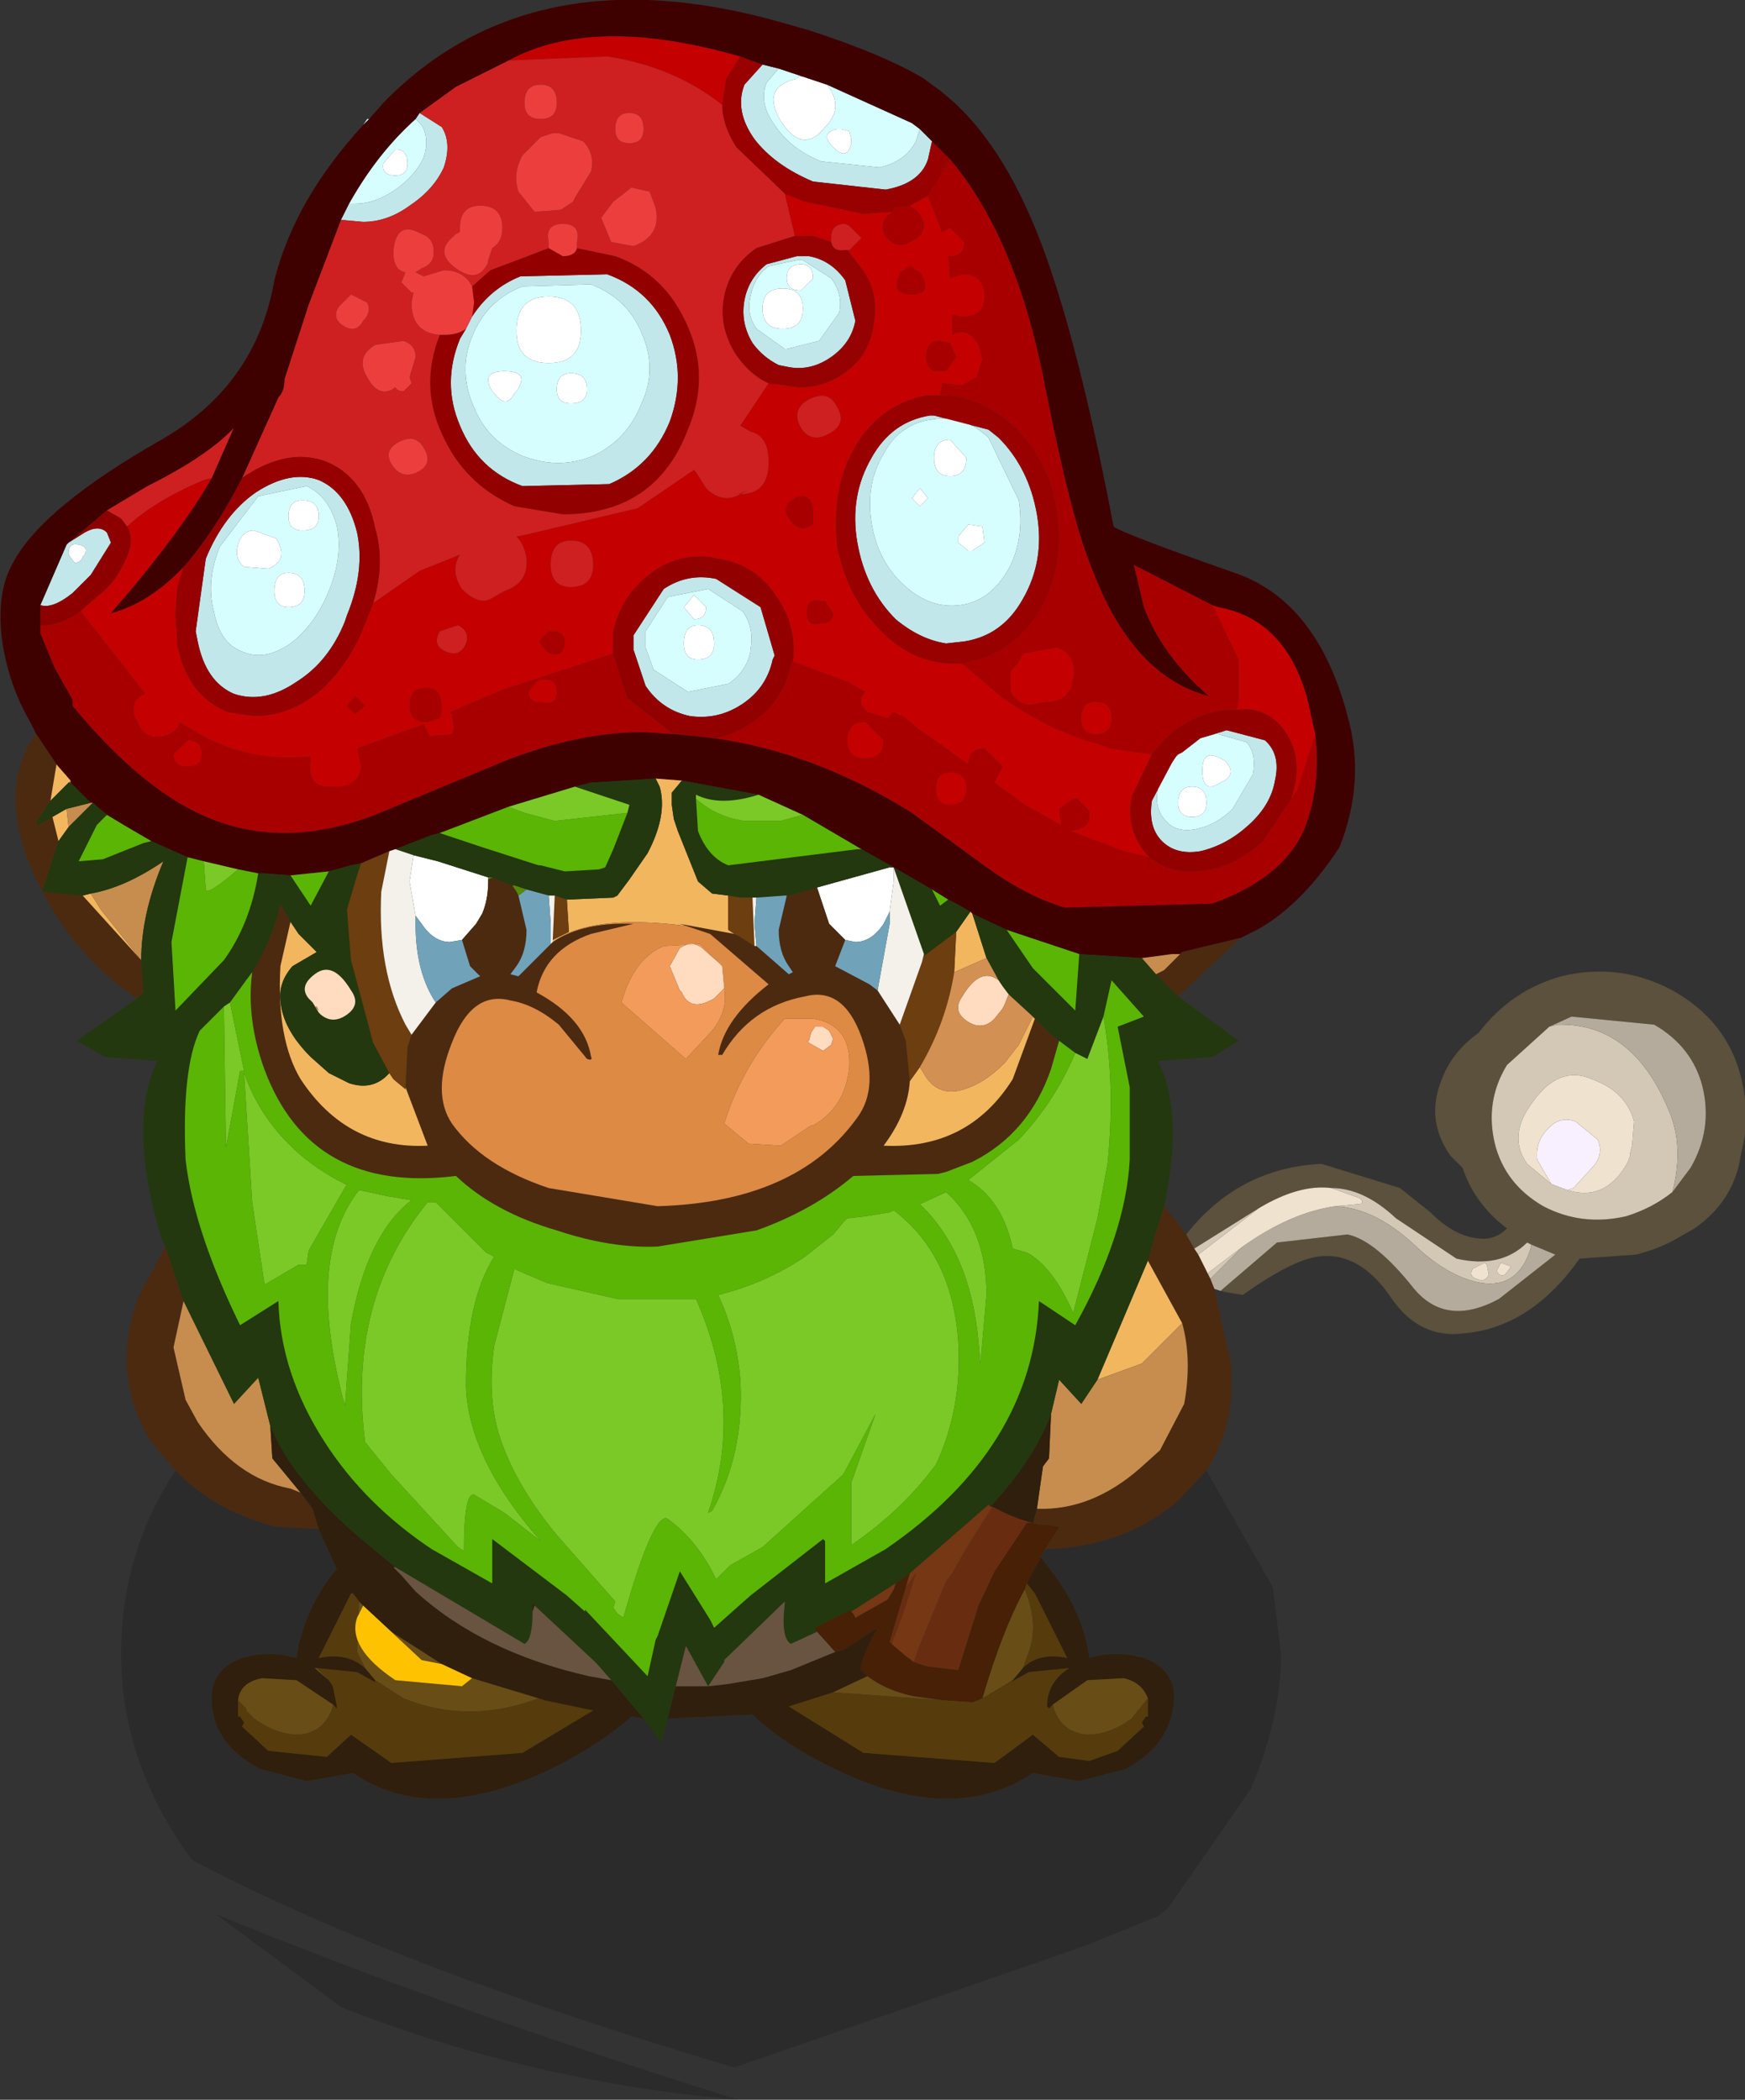 <?xml version="1.0" encoding="UTF-8" standalone="no"?>
<svg
   xmlns:dc="http://purl.org/dc/elements/1.1/"
   xmlns:cc="http://creativecommons.org/ns#"
   xmlns:rdf="http://www.w3.org/1999/02/22-rdf-syntax-ns#"
   xmlns:svg="http://www.w3.org/2000/svg"
   xmlns="http://www.w3.org/2000/svg"
   version="1.1"
   id="svg2"
   viewBox="-17.35 -40.40 43.25 52.05"
   height="52.05"
   width="43.25">
  <rect x="-17.35" y="-40.40" width="43.25" height="52.05" fill="#333333" stroke="none"/>
  <defs
     id="defs171" />
  <!-- Shape 1 -->
  <g
     style="stroke-linecap: round; stroke-linejoin: round;"
     id="shape_1">
    <!-- Path Fills -->
    <path
       id="path5"
       d="M 1.95,-38.70 M 1.95,-38.70 l -0.40,-0.10 l -0.45,0.50 q -0.25,0.65 0.25,1.35 q 0.50,0.65 1.45,1.05 l 1.80,0.20 q 0.85,-0.15 1.05,-0.75 l 0.10,-0.45 l -0.30,-0.30 l -0.10,0.30 q -0.25,0.50 -0.90,0.65 l -1.45,-0.15 q -0.75,-0.30 -1.15,-0.90 q -0.40,-0.55 -0.20,-1.05 l 0.30,-0.35 M -15.70,-26.90 l -0.65,1.50 q 0.30,0.10 0.80,-0.30 l 0.30,-0.30 l 0.15,-0.15 l 0.50,-0.80 l -0.10,-0.25 q -0.20,-0.20 -0.55,0.00 l -0.40,0.25 l -0.05,0.05 M -8.70,-35.35 l -0.20,0.40 l 0.55,0.05 q 0.60,0.00 1.15,-0.40 q 0.60,-0.40 0.85,-0.95 q 0.20,-0.60 -0.05,-1.00 l -0.55,-0.35 l -0.10,0.15 l 0.15,0.15 q 0.20,0.35 0.05,0.80 q -0.20,0.45 -0.70,0.80 q -0.50,0.35 -1.00,0.35 l -0.15,0.00 M 3.25,-31.55 q 0.50,-0.35 0.60,-0.90 l -0.25,-1.00 q -0.35,-0.50 -0.90,-0.60 l -0.30,0.00 l -0.75,0.20 q -0.45,0.35 -0.55,0.90 q -0.10,0.55 0.20,1.05 q 0.25,0.35 0.65,0.55 l 0.25,0.05 q 0.55,0.10 1.05,-0.25 M 1.05,-22.95 q 0.60,-0.40 0.75,-1.10 l 0.05,-0.10 l -0.35,-1.20 l -1.10,-0.70 q -0.70,-0.15 -1.30,0.25 l -0.75,1.15 l 0.00,0.35 l 0.30,0.90 q 0.40,0.60 1.10,0.75 q 0.70,0.10 1.30,-0.30 M 8.00,-25.55 q 0.55,-0.95 0.35,-2.10 q -0.20,-1.15 -0.95,-1.90 l -0.25,-0.20 l -1.35,-0.35 l -0.10,0.00 q -0.95,0.15 -1.45,1.05 q -0.55,0.95 -0.35,2.10 q 0.20,1.15 0.95,1.90 q 0.60,0.50 1.25,0.60 l 0.45,-0.05 q 0.95,-0.15 1.45,-1.05 M 12.90,-22.25 l -0.50,0.15 l 0.35,-0.10 l 0.10,0.00 l 0.70,0.20 q 0.25,0.30 0.15,0.80 l -0.50,0.85 q -0.40,0.40 -0.90,0.50 q -0.50,0.10 -0.75,-0.20 q -0.30,-0.30 -0.20,-0.80 l 0.35,-0.65 l -0.50,0.95 q -0.10,0.65 0.25,1.00 q 0.35,0.35 0.95,0.25 q 0.65,-0.15 1.20,-0.65 q 0.55,-0.50 0.65,-1.10 q 0.15,-0.65 -0.25,-1.00 l -0.95,-0.25 l -0.15,0.05 M -15.65,-26.65 l 0.00,-0.05 q 0.00,-0.25 0.25,-0.20 q 0.25,0.05 0.15,0.25 l -0.05,0.05 q -0.05,0.15 -0.20,0.15 l -0.15,-0.20 M -8.80,-25.00 l 0.05,-0.15 q 0.45,-1.10 0.25,-2.05 q -0.25,-1.00 -0.95,-1.30 q -0.70,-0.25 -1.55,0.30 q -0.80,0.55 -1.25,1.65 l -0.25,1.80 l 0.05,0.25 q 0.20,1.00 0.90,1.30 q 0.75,0.25 1.55,-0.30 q 0.80,-0.50 1.20,-1.50 M -4.45,-33.55 q -0.75,0.30 -1.20,1.00 l -0.15,0.30 l -0.15,0.25 q -0.45,1.10 0.00,2.15 q 0.45,1.10 1.55,1.50 l 2.15,-0.05 q 1.05,-0.45 1.50,-1.55 q 0.40,-1.10 0.00,-2.15 q -0.45,-1.10 -1.55,-1.50 l -2.15,0.05 M 3.45,-32.65 l -0.50,0.70 l -0.80,0.20 l -0.05,0.00 l -0.70,-0.50 q -0.25,-0.35 -0.15,-0.80 q 0.10,-0.50 0.45,-0.75 l 0.70,-0.15 l 0.15,0.00 l 0.70,0.45 q 0.30,0.40 0.20,0.85 M 1.25,-24.30 l 0.00,0.05 q -0.10,0.50 -0.55,0.80 l -1.00,0.20 l -0.85,-0.55 l -0.20,-0.55 l 0.00,-0.40 l 0.55,-0.85 l 1.00,-0.20 l 0.85,0.55 q 0.30,0.40 0.20,0.95 M 7.90,-28.00 q 0.15,0.95 -0.25,1.70 q -0.45,0.80 -1.20,0.90 q -0.75,0.10 -1.40,-0.50 q -0.65,-0.60 -0.80,-1.55 q -0.15,-0.95 0.30,-1.70 q 0.40,-0.75 1.20,-0.85 q 0.75,-0.15 1.40,0.45 l 0.75,1.55 M -9.20,-25.75 q -0.35,0.85 -0.95,1.30 q -0.65,0.45 -1.20,0.20 q -0.55,-0.20 -0.70,-1.00 q -0.20,-0.75 0.15,-1.60 l 0.95,-1.25 l 1.20,-0.25 q 0.55,0.25 0.75,1.00 q 0.15,0.75 -0.20,1.60 M -1.45,-30.40 q -0.35,0.90 -1.20,1.30 q -0.85,0.35 -1.75,0.00 q -0.85,-0.35 -1.20,-1.20 q -0.40,-0.90 -0.05,-1.75 q 0.35,-0.90 1.25,-1.25 l 1.70,-0.05 q 0.90,0.35 1.25,1.20 q 0.40,0.90 0.00,1.75 "
       style="stroke: none; stroke-opacity: 0.000; stroke-width: 0.00; fill: #C1E7EA; fill-opacity: 1.000; " />
    <!-- Path Lines -->
    <path
       id="path7"
       d="M 1.95,-38.70 "
       style="stroke: none; stroke-opacity: 0.000; stroke-width: 0.00; fill: none; fill-opacity: 0.000; " />
    <!-- Path Fills -->
    <path
       id="path9"
       d="M 2.25,-38.60 M 2.25,-38.60 l -0.30,-0.10 l -0.30,0.35 q -0.20,0.50 0.20,1.05 q 0.40,0.60 1.15,0.90 l 1.45,0.15 q 0.65,-0.15 0.90,-0.65 l 0.10,-0.30 l -0.20,-0.15 l -2.10,-0.95 l 0.10,0.15 q 0.25,0.45 -0.10,0.85 l -0.05,0.05 q -0.55,0.70 -1.10,-0.15 q -0.50,-0.85 0.40,-1.05 l 0.05,-0.05 l 0.10,0.00 l -0.30,-0.10 M -7.05,-37.45 q -0.95,0.85 -1.65,2.10 l 0.15,0.00 q 0.50,0.00 1.00,-0.35 q 0.50,-0.35 0.70,-0.80 q 0.15,-0.45 -0.05,-0.80 l -0.15,-0.15 M 3.75,-36.95 l 0.00,0.10 q -0.10,0.45 -0.45,0.10 q -0.35,-0.35 0.10,-0.45 l 0.10,0.00 l 0.20,0.05 l 0.05,0.20 M -8.35,-37.30 l 0.15,-0.15 l -0.05,0.00 l -0.10,0.15 M 2.95,-31.95 l 0.50,-0.70 q 0.10,-0.45 -0.20,-0.85 l -0.70,-0.45 l -0.15,0.00 l -0.70,0.15 q -0.35,0.25 -0.45,0.75 q -0.10,0.45 0.15,0.80 l 0.70,0.50 l 0.05,0.00 l 0.80,-0.20 M 2.80,-33.50 l -0.30,0.30 q -0.35,0.00 -0.35,-0.30 q 0.00,-0.35 0.35,-0.35 q 0.30,0.00 0.30,0.35 M 2.55,-32.75 q 0.00,0.50 -0.50,0.50 q -0.50,0.00 -0.50,-0.50 q 0.00,-0.50 0.50,-0.50 q 0.50,0.00 0.50,0.50 M 1.25,-24.25 l 0.00,-0.05 q 0.10,-0.55 -0.20,-0.95 l -0.85,-0.55 l -1.00,0.20 l -0.55,0.85 l 0.00,0.40 l 0.20,0.55 l 0.85,0.55 l 1.00,-0.20 q 0.45,-0.30 0.55,-0.80 M 7.65,-26.30 q 0.40,-0.75 0.25,-1.70 l -0.75,-1.55 q -0.65,-0.60 -1.40,-0.45 q -0.80,0.10 -1.20,0.85 q -0.45,0.75 -0.30,1.70 q 0.15,0.95 0.80,1.55 q 0.65,0.60 1.40,0.50 q 0.75,-0.10 1.20,-0.90 M 6.60,-29.05 q 0.00,0.45 -0.40,0.45 q -0.40,0.00 -0.40,-0.45 q 0.00,-0.45 0.40,-0.45 l 0.40,0.45 M 5.65,-28.05 l -0.20,0.20 l -0.20,-0.20 l 0.20,-0.25 l 0.20,0.25 M 6.40,-26.95 l 0.00,-0.15 l 0.25,-0.30 l 0.35,0.05 l 0.05,0.40 l -0.30,0.20 l -0.10,0.00 l -0.25,-0.20 M 11.80,-21.65 l -0.10,0.15 l -0.35,0.65 q -0.10,0.50 0.20,0.80 q 0.25,0.30 0.75,0.20 q 0.50,-0.10 0.90,-0.50 l 0.50,-0.85 q 0.10,-0.50 -0.15,-0.80 l -0.70,-0.20 l -0.10,0.00 l -0.35,0.10 l -0.45,0.35 l -0.10,0.05 l -0.05,0.05 M 12.55,-20.50 q 0.00,0.35 -0.35,0.35 q -0.35,0.00 -0.35,-0.35 q 0.00,-0.40 0.35,-0.40 q 0.35,0.00 0.35,0.40 M 13.00,-21.05 l -0.10,0.05 q -0.45,0.30 -0.45,-0.30 q 0.00,-0.55 0.45,-0.30 l 0.10,0.05 q 0.30,0.30 0.00,0.50 M -10.60,-26.35 l -0.10,0.05 l -0.60,-0.05 q -0.25,-0.20 -0.15,-0.55 q 0.10,-0.35 0.40,-0.35 l 0.55,0.20 l 0.05,0.10 q 0.20,0.40 -0.15,0.60 M -9.80,-25.75 q 0.00,0.40 -0.40,0.40 q -0.35,0.00 -0.35,-0.40 q 0.00,-0.45 0.35,-0.45 q 0.40,0.00 0.40,0.45 M -10.15,-24.45 q 0.60,-0.45 0.95,-1.30 q 0.35,-0.85 0.20,-1.60 q -0.20,-0.75 -0.75,-1.00 l -1.20,0.25 l -0.95,1.25 q -0.35,0.85 -0.15,1.60 q 0.15,0.80 0.70,1.00 q 0.55,0.25 1.20,-0.20 M -2.65,-29.10 q 0.85,-0.40 1.20,-1.30 q 0.40,-0.85 0.00,-1.75 q -0.35,-0.85 -1.25,-1.20 l -1.70,0.05 q -0.90,0.35 -1.25,1.25 q -0.35,0.85 0.05,1.75 q 0.35,0.85 1.20,1.20 q 0.90,0.35 1.75,0.00 M -2.95,-32.20 q 0.00,0.80 -0.80,0.80 q -0.80,0.00 -0.80,-0.80 q 0.00,-0.85 0.80,-0.85 q 0.80,0.00 0.80,0.85 M -7.25,-36.35 q 0.00,0.30 -0.30,0.30 q -0.35,0.00 -0.30,-0.30 l 0.30,-0.35 q 0.30,0.00 0.30,0.35 M -5.10,-30.65 l -0.05,-0.05 q -0.30,-0.50 0.30,-0.50 q 0.65,0.00 0.30,0.50 l -0.05,0.05 q -0.20,0.40 -0.50,0.00 M -9.45,-27.60 q 0.00,0.35 -0.40,0.35 q -0.35,0.00 -0.35,-0.35 q 0.00,-0.40 0.35,-0.40 q 0.40,0.00 0.40,0.40 M -2.80,-30.75 q 0.00,0.35 -0.40,0.35 q -0.35,0.00 -0.35,-0.35 q 0.00,-0.40 0.35,-0.40 q 0.40,0.00 0.40,0.40 M 0.15,-25.35 q 0.00,0.30 -0.30,0.30 l -0.25,-0.30 l 0.25,-0.30 l 0.30,0.30 M 0.35,-24.45 q 0.00,0.40 -0.40,0.40 q -0.35,0.00 -0.35,-0.40 q 0.00,-0.45 0.35,-0.45 q 0.40,0.00 0.40,0.45 "
       style="stroke: none; stroke-opacity: 0.000; stroke-width: 0.00; fill: #D7FEFF; fill-opacity: 1.000; " />
    <!-- Path Lines -->
    <path
       id="path11"
       d="M 2.25,-38.60 "
       style="stroke: none; stroke-opacity: 0.000; stroke-width: 0.00; fill: none; fill-opacity: 0.000; " />
    <!-- Path Fills -->
    <path
       id="path13"
       d="M 3.15,-38.30 M 3.15,-38.30 l -0.60,-0.20 l -0.10,0.00 l -0.05,0.05 q -0.90,0.20 -0.40,1.05 q 0.55,0.85 1.10,0.15 l 0.05,-0.05 q 0.35,-0.40 0.10,-0.85 l -0.10,-0.15 M 4.70,-18.90 l -1.80,0.50 l 0.30,0.90 l 0.40,0.40 l 0.25,0.05 q 0.40,0.00 0.70,-0.45 l 0.15,-0.30 l 0.10,-0.75 l 0.00,-0.35 l -0.10,0.00 M -5.25,-18.55 l 0.00,-0.05 l 0.00,-0.05 l -1.25,-0.40 l -0.60,-0.15 l -0.10,0.65 l 0.15,0.85 l 0.15,0.20 q 0.30,0.45 0.70,0.45 l 0.30,-0.05 l 0.35,-0.40 l 0.15,-0.25 q 0.15,-0.35 0.15,-0.80 M 3.75,-36.85 l 0.00,-0.10 l -0.05,-0.20 l -0.20,-0.05 l -0.10,0.00 q -0.45,0.10 -0.10,0.45 q 0.35,0.35 0.45,-0.10 M 2.50,-33.20 l 0.30,-0.30 q 0.00,-0.35 -0.30,-0.35 q -0.35,0.00 -0.35,0.35 q 0.00,0.30 0.35,0.30 M 2.05,-32.25 q 0.50,0.00 0.50,-0.50 q 0.00,-0.50 -0.50,-0.50 q -0.50,0.00 -0.50,0.50 q 0.00,0.50 0.50,0.50 M 6.20,-28.60 q 0.40,0.00 0.40,-0.45 l -0.40,-0.45 q -0.40,0.00 -0.40,0.45 q 0.00,0.45 0.40,0.45 M 5.45,-27.85 l 0.20,-0.20 l -0.20,-0.25 l -0.20,0.25 l 0.20,0.20 M 6.40,-27.10 l 0.00,0.15 l 0.25,0.20 l 0.10,0.00 l 0.30,-0.20 l -0.05,-0.40 l -0.35,-0.05 l -0.25,0.30 M 12.20,-20.15 q 0.35,0.00 0.35,-0.35 q 0.00,-0.40 -0.35,-0.40 q -0.35,0.00 -0.35,0.40 q 0.00,0.35 0.35,0.35 M 12.90,-21.00 l 0.10,-0.05 q 0.30,-0.20 0.00,-0.50 l -0.10,-0.05 q -0.45,-0.25 -0.45,0.30 q 0.00,0.60 0.45,0.30 M -15.65,-26.70 l 0.00,0.05 l 0.15,0.20 q 0.15,0.00 0.20,-0.15 l 0.05,-0.05 q 0.10,-0.20 -0.15,-0.25 q -0.25,-0.05 -0.25,0.20 M -10.70,-26.30 l 0.10,-0.05 q 0.35,-0.20 0.15,-0.60 l -0.05,-0.10 l -0.55,-0.20 q -0.30,0.00 -0.40,0.35 q -0.10,0.35 0.15,0.55 l 0.60,0.05 M -10.20,-25.35 q 0.40,0.00 0.40,-0.40 q 0.00,-0.45 -0.40,-0.45 q -0.35,0.00 -0.35,0.45 q 0.00,0.40 0.35,0.40 M -3.75,-31.40 q 0.80,0.00 0.80,-0.80 q 0.00,-0.85 -0.80,-0.85 q -0.80,0.00 -0.80,0.85 q 0.00,0.80 0.80,0.80 M -7.55,-36.05 q 0.30,0.00 0.30,-0.30 q 0.00,-0.35 -0.30,-0.35 l -0.30,0.35 q -0.05,0.30 0.30,0.30 M -5.15,-30.70 l 0.05,0.05 q 0.30,0.40 0.50,0.00 l 0.05,-0.05 q 0.35,-0.50 -0.30,-0.50 q -0.60,0.00 -0.30,0.50 M -9.85,-27.25 q 0.40,0.00 0.40,-0.35 q 0.00,-0.40 -0.40,-0.40 q -0.35,0.00 -0.35,0.40 q 0.00,0.35 0.35,0.35 M -3.20,-30.40 q 0.40,0.00 0.40,-0.35 q 0.00,-0.40 -0.40,-0.40 q -0.35,0.00 -0.35,0.40 q 0.00,0.35 0.35,0.35 M -0.15,-25.05 q 0.30,0.00 0.30,-0.30 l -0.30,-0.30 l -0.25,0.30 l 0.25,0.30 M -0.05,-24.05 q 0.40,0.00 0.40,-0.40 q 0.00,-0.45 -0.40,-0.45 q -0.35,0.00 -0.35,0.45 q 0.00,0.40 0.35,0.40 "
       style="stroke: none; stroke-opacity: 0.000; stroke-width: 0.00; fill: #FFFFFF; fill-opacity: 1.000; " />
    <!-- Path Lines -->
    <path
       id="path15"
       d="M 3.15,-38.30 "
       style="stroke: none; stroke-opacity: 0.000; stroke-width: 0.00; fill: none; fill-opacity: 0.000; " />
    <!-- Path Fills -->
    <path
       id="path17"
       d="M 6.20,-36.45 M 6.20,-36.45 l -0.45,-0.45 l -0.10,0.45 q -0.20,0.60 -1.05,0.75 l -1.80,-0.20 q -0.95,-0.40 -1.45,-1.05 q -0.50,-0.70 -0.25,-1.35 l 0.45,-0.50 l -0.55,-0.20 l -0.35,0.55 l -0.10,0.65 q 0.00,0.50 0.35,1.05 l 1.20,1.15 l 0.50,0.20 l 1.45,0.30 l 0.70,-0.05 l 0.05,-0.10 l 0.40,-0.05 l 0.45,-0.25 l 0.45,-0.75 l 0.10,-0.15 M 7.70,-29.90 q -0.80,-0.70 -1.75,-0.70 l -0.35,0.00 q -1.20,0.25 -1.80,1.35 q -0.55,1.00 -0.40,2.40 q 0.25,1.25 1.05,2.05 q 0.80,0.85 1.85,0.85 l 0.20,0.00 l 0.15,-0.05 q 1.10,-0.20 1.75,-1.25 q 0.65,-1.10 0.45,-2.45 q -0.20,-1.35 -1.15,-2.20 M 8.35,-27.65 q 0.20,1.15 -0.35,2.10 q -0.50,0.90 -1.45,1.05 l -0.45,0.05 q -0.65,-0.10 -1.25,-0.60 q -0.75,-0.75 -0.95,-1.90 q -0.20,-1.15 0.35,-2.10 q 0.50,-0.90 1.45,-1.05 l 0.10,0.00 l 1.35,0.35 l 0.25,0.20 q 0.75,0.75 0.95,1.90 "
       style="stroke: none; stroke-opacity: 0.000; stroke-width: 0.00; fill: #990000; fill-opacity: 1.000; " />
    <!-- Path Lines -->
    <path
       id="path19"
       d="M 6.20,-36.45 "
       style="stroke: none; stroke-opacity: 0.000; stroke-width: 0.00; fill: none; fill-opacity: 0.000; " />
    <!-- Path Fills -->
    <path
       id="path21"
       d="M 8.55,-30.85 M 8.55,-30.85 q -0.70,-3.65 -2.35,-5.60 l -0.10,0.15 l -0.45,0.75 l 0.35,0.90 l 0.20,-0.10 l 0.35,0.35 q 0.00,0.35 -0.35,0.35 l -0.05,0.00 l 0.05,0.55 l 0.30,-0.10 q 0.55,0.00 0.55,0.55 q 0.00,0.50 -0.55,0.50 l -0.25,-0.05 l 0.00,0.50 q 0.40,-0.20 0.65,0.25 l 0.10,0.35 l -0.15,0.45 l -0.35,0.20 l -0.50,-0.05 l -0.05,0.30 q 0.95,0.00 1.75,0.70 q 0.95,0.85 1.15,2.20 q 0.20,1.35 -0.45,2.45 q -0.65,1.05 -1.75,1.25 l -0.15,0.05 l 1.00,0.85 q 1.00,0.70 2.05,1.05 l 0.50,0.15 l 0.10,0.05 l 1.05,0.15 l 0.30,-0.35 q 0.65,-0.65 1.55,-0.75 l 0.25,0.00 l 0.05,-0.25 l 0.00,-1.00 l -0.65,-1.35 l -1.95,-1.00 l 0.25,1.05 q 0.45,1.20 1.60,2.20 q -1.90,-0.50 -2.90,-3.20 q -0.50,-1.20 -1.15,-4.50 M 15.00,-19.90 q 0.40,-1.05 0.25,-2.30 l -0.45,1.40 l -0.15,0.20 l -0.70,1.05 q -0.80,0.75 -1.80,0.75 q -0.55,0.00 -1.00,-0.35 l -0.65,-0.15 l -1.30,-0.50 l 0.20,-0.05 q 0.30,-0.10 0.25,-0.35 l 0.00,-0.10 l -0.30,-0.30 l -0.10,0.00 l -0.35,0.25 l 0.05,0.40 q -0.10,-0.05 -0.10,-0.05 l -0.25,-0.15 l -0.55,-0.30 l -0.75,-0.55 l 0.20,-0.40 l -0.45,-0.45 q -0.40,0.00 -0.40,0.40 l -0.90,-0.65 l -0.30,-0.20 l -0.35,-0.30 l -0.30,-0.15 l -0.15,0.15 l -0.50,-0.15 q -0.30,-0.25 -0.05,-0.50 l -0.35,-0.20 l -0.35,-0.15 l -1.10,-0.40 l -0.05,0.05 q -0.15,0.80 -0.75,1.30 q -0.55,0.45 -1.15,0.55 q 2.50,0.35 4.90,1.85 l 1.85,1.35 q 1.05,0.75 1.95,1.00 l 3.65,-0.10 q 1.80,-0.65 2.30,-1.90 M -1.40,-22.25 l 0.75,0.05 l -1.15,-0.90 l -0.35,-1.10 l -2.75,0.90 l -0.95,0.40 l -0.10,0.05 l -0.25,0.10 l 0.05,0.05 l 0.05,0.35 l -0.05,0.15 l -0.55,0.05 l -0.15,-0.30 l -1.50,0.55 l -0.15,0.05 l 0.10,0.45 q -0.05,0.45 -0.55,0.50 l -0.15,0.00 q -0.65,0.05 -0.55,-0.65 l 0.00,-0.10 q -1.45,0.15 -2.65,-0.50 l -0.10,-0.05 l -0.25,-0.15 l -0.25,-0.15 q -0.05,0.25 -0.40,0.35 q -0.50,0.10 -0.65,-0.40 l -0.05,-0.05 q -0.15,-0.45 0.25,-0.60 l -1.60,-2.05 q -0.50,0.35 -0.95,0.35 l -0.05,0.00 l 0.00,0.20 l 0.35,0.85 l 0.45,0.80 l 0.00,0.15 q 1.65,2.00 3.20,2.70 q 1.95,0.90 4.30,0.00 l 3.25,-1.35 q 1.80,-0.70 3.40,-0.70 M 5.35,-35.20 l -0.15,-0.10 l -0.40,0.05 l -0.05,0.10 l -0.15,0.15 q -0.20,0.35 0.15,0.60 q 0.25,0.15 0.45,0.00 l 0.20,-0.10 q 0.30,-0.30 0.00,-0.65 l -0.05,-0.05 M 9.25,-23.60 q -0.05,0.55 -0.60,0.60 l -0.10,0.00 l -0.25,0.05 q -0.35,0.10 -0.60,-0.30 l 0.00,-0.50 l 0.20,-0.25 l 0.10,-0.20 l 0.85,-0.15 q 0.50,0.20 0.40,0.75 M 10.20,-22.60 q 0.00,0.40 -0.40,0.40 q -0.35,0.00 -0.35,-0.40 q 0.00,-0.40 0.35,-0.40 q 0.40,0.00 0.40,0.40 M 6.60,-20.85 q 0.00,0.40 -0.40,0.40 q -0.35,0.00 -0.35,-0.40 q 0.00,-0.40 0.35,-0.40 q 0.40,0.00 0.40,0.40 M 4.55,-22.05 q 0.00,0.45 -0.45,0.45 q -0.45,0.00 -0.45,-0.45 q 0.00,-0.45 0.45,-0.45 l 0.45,0.45 M -4.05,-23.50 l 0.10,-0.05 q 0.40,-0.05 0.40,0.30 q 0.00,0.35 -0.40,0.25 l -0.10,0.00 q -0.20,-0.05 -0.20,-0.25 l 0.20,-0.25 M -12.35,-21.70 q 0.00,0.30 -0.35,0.30 q -0.35,0.00 -0.35,-0.30 l 0.35,-0.35 q 0.35,0.00 0.35,0.35 M 5.50,-33.60 l -0.05,-0.05 l -0.25,-0.15 l -0.25,0.15 l 0.00,0.05 q -0.25,0.50 0.30,0.50 q 0.50,0.00 0.25,-0.50 M 5.95,-31.20 l 0.15,0.00 l 0.25,-0.35 l -0.15,-0.35 l -0.25,-0.05 q -0.35,0.00 -0.35,0.40 q 0.00,0.25 0.20,0.35 l 0.15,0.00 M 2.20,-27.55 q 0.15,0.25 0.40,0.25 l 0.20,-0.10 l 0.00,-0.45 q -0.10,-0.35 -0.45,-0.20 q -0.35,0.20 -0.15,0.50 M 3.00,-24.95 l 0.10,0.00 q 0.20,-0.05 0.20,-0.25 l -0.20,-0.30 l -0.10,0.00 q -0.35,-0.10 -0.35,0.30 q 0.00,0.35 0.35,0.25 M -3.65,-24.75 l -0.10,0.00 l -0.25,0.25 l 0.20,0.25 l 0.10,0.05 q 0.30,0.10 0.35,-0.25 q 0.00,-0.30 -0.30,-0.30 M -6.85,-22.50 l 0.10,0.00 l 0.30,-0.10 l 0.05,-0.15 l 0.00,-0.15 q 0.00,-0.45 -0.40,-0.45 q -0.40,0.00 -0.40,0.45 q 0.00,0.35 0.35,0.40 M -8.55,-22.70 l 0.25,-0.20 l -0.25,-0.25 l -0.20,0.25 l 0.20,0.20 "
       style="stroke: none; stroke-opacity: 0.000; stroke-width: 0.00; fill: #A80000; fill-opacity: 1.000; " />
    <!-- Path Lines -->
    <path
       id="path23"
       d="M 8.55,-30.85 "
       style="stroke: none; stroke-opacity: 0.000; stroke-width: 0.00; fill: none; fill-opacity: 0.000; " />
    <!-- Path Fills -->
    <path
       id="path25"
       d="M 12.85,-25.35 M 12.85,-25.35 l -0.15,-0.05 l 0.65,1.35 l 0.00,1.00 l -0.05,0.25 q 0.65,-0.10 1.10,0.40 q 0.50,0.60 0.35,1.45 l -0.10,0.35 l 0.15,-0.20 l 0.45,-1.40 l -0.20,-0.90 q -0.55,-1.95 -2.20,-2.25 M -14.60,-25.20 q 1.70,-1.95 2.50,-3.35 l -0.20,0.05 q -1.20,0.50 -1.90,1.15 q 0.20,0.35 -0.05,0.85 q -0.25,0.55 -0.65,0.85 l -0.40,0.35 l -0.05,0.05 l 1.60,2.05 q -0.40,0.15 -0.25,0.60 l 0.05,0.05 q 0.15,0.50 0.65,0.40 q 0.35,-0.10 0.40,-0.35 l 0.25,0.15 l 0.25,0.15 l 0.10,0.05 q 1.20,0.65 2.65,0.50 l 0.00,0.10 q -0.10,0.70 0.55,0.65 l 0.15,0.00 q 0.50,-0.05 0.55,-0.50 l -0.10,-0.45 l 0.15,-0.05 l 1.50,-0.55 l 0.15,0.30 l 0.55,-0.05 l 0.05,-0.15 l -0.05,-0.35 l -0.05,-0.05 l 0.25,-0.10 l 0.10,-0.05 l 0.95,-0.40 l 2.75,-0.90 l 0.00,-0.55 q 0.20,-0.90 0.95,-1.45 q 0.75,-0.55 1.65,-0.35 q 0.95,0.15 1.45,0.95 q 0.50,0.70 0.40,1.60 l 1.10,0.40 l 0.35,0.15 l 0.35,0.20 q -0.25,0.25 0.05,0.50 l 0.50,0.15 l 0.15,-0.15 l 0.30,0.15 l 0.35,0.30 l 0.30,0.20 l 0.90,0.65 q 0.00,-0.40 0.40,-0.40 l 0.45,0.45 l -0.20,0.40 l 0.75,0.55 l 0.55,0.30 l 0.25,0.15 q 0.00,0.00 0.10,0.05 l -0.05,-0.40 l 0.35,-0.25 l 0.10,0.00 l 0.30,0.30 l 0.00,0.10 q 0.05,0.25 -0.25,0.35 l -0.20,0.05 l 1.30,0.50 l 0.65,0.15 l -0.10,-0.10 q -0.50,-0.60 -0.35,-1.40 l 0.50,-1.05 l -1.05,-0.15 l -0.10,-0.05 l -0.50,-0.15 q -1.05,-0.35 -2.05,-1.05 l -1.00,-0.85 l -0.20,0.00 q -1.05,0.00 -1.85,-0.85 q -0.80,-0.80 -1.05,-2.05 q -0.15,-1.40 0.40,-2.40 q 0.60,-1.10 1.80,-1.35 l 0.35,0.00 l 0.05,-0.30 l 0.50,0.05 l 0.35,-0.20 l 0.15,-0.45 l -0.10,-0.35 q -0.25,-0.45 -0.65,-0.25 l 0.00,-0.50 l 0.25,0.05 q 0.55,0.00 0.55,-0.50 q 0.00,-0.55 -0.55,-0.55 l -0.30,0.10 l -0.05,-0.55 l 0.05,0.00 q 0.35,0.00 0.35,-0.35 l -0.35,-0.35 l -0.20,0.10 l -0.35,-0.90 l -0.45,0.25 l 0.15,0.10 l 0.05,0.05 q 0.30,0.35 0.00,0.65 l -0.20,0.10 q -0.20,0.15 -0.45,0.00 q -0.35,-0.25 -0.15,-0.60 l 0.15,-0.15 l -0.70,0.05 l -1.45,-0.30 l -0.50,-0.20 l 0.25,1.05 l 0.45,0.00 l 0.45,0.15 l 0.00,-0.10 q 0.00,-0.35 0.35,-0.35 l 0.10,0.05 l 0.30,0.30 l -0.30,0.30 l -0.05,0.00 l 0.35,0.45 q 0.45,0.60 0.30,1.40 q -0.10,0.70 -0.60,1.10 q -0.55,0.45 -1.25,0.45 l -0.35,-0.05 l -0.40,-0.05 l -0.70,1.05 l 0.25,0.15 q 0.45,0.10 0.45,0.75 q 0.00,0.80 -0.70,0.80 q -0.45,0.25 -0.85,-0.15 l -0.25,-0.40 l -0.05,-0.05 l -1.40,0.95 l -2.75,0.65 l -0.25,0.05 q 0.20,0.20 0.25,0.55 q 0.05,0.60 -0.55,0.80 l -0.35,0.20 q -0.30,0.15 -0.70,-0.25 q -0.30,-0.45 -0.05,-0.85 l -1.00,0.40 l -1.15,0.80 l -0.20,0.50 q -0.40,1.05 -1.15,1.70 q -0.75,0.60 -1.60,0.60 l -0.65,-0.10 q -1.00,-0.40 -1.25,-1.65 l -0.05,-0.80 l 0.05,-0.65 l 0.15,-0.50 q -0.85,0.90 -1.80,1.15 M 1.00,-39.00 q -3.65,-1.05 -5.75,0.10 l 2.45,-0.10 q 1.65,0.25 2.85,1.20 l 0.10,-0.65 l 0.35,-0.55 M 5.45,-33.65 l 0.05,0.05 q 0.25,0.50 -0.25,0.50 q -0.55,0.00 -0.30,-0.50 l 0.00,-0.05 l 0.25,-0.15 l 0.25,0.15 M 6.10,-31.20 l -0.15,0.00 l -0.15,0.00 q -0.20,-0.10 -0.20,-0.35 q 0.00,-0.40 0.35,-0.40 l 0.25,0.05 l 0.15,0.35 l -0.25,0.35 M 2.70,-30.50 q 0.50,-0.25 0.70,0.20 q 0.25,0.40 -0.20,0.65 q -0.45,0.25 -0.70,-0.15 q -0.25,-0.45 0.20,-0.70 M 2.60,-27.30 q -0.25,0.00 -0.40,-0.25 q -0.20,-0.30 0.15,-0.50 q 0.35,-0.15 0.45,0.20 l 0.00,0.45 l -0.20,0.10 M 3.10,-24.95 l -0.10,0.00 q -0.35,0.10 -0.35,-0.25 q 0.00,-0.40 0.35,-0.30 l 0.10,0.00 l 0.20,0.30 q 0.00,0.20 -0.20,0.25 M -2.65,-26.40 q 0.00,0.55 -0.55,0.55 q -0.50,0.00 -0.50,-0.55 q 0.00,-0.60 0.50,-0.60 q 0.55,0.00 0.55,0.60 M -3.75,-24.75 l 0.10,0.00 q 0.30,0.00 0.30,0.30 q -0.05,0.35 -0.35,0.25 l -0.10,-0.05 l -0.20,-0.25 l 0.25,-0.25 M -6.00,-24.90 q 0.30,0.15 0.20,0.45 q -0.15,0.35 -0.50,0.20 q -0.35,-0.15 -0.15,-0.50 l 0.45,-0.15 M -6.75,-22.50 l -0.10,0.00 q -0.35,-0.05 -0.35,-0.40 q 0.00,-0.45 0.40,-0.45 q 0.40,0.00 0.40,0.45 l 0.00,0.15 l -0.05,0.15 l -0.30,0.10 M -8.30,-22.90 l -0.25,0.20 l -0.20,-0.20 l 0.20,-0.25 l 0.25,0.25 M 1.00,-28.15 l 0.20,-0.10 l -0.25,0.10 l 0.05,0.00 M 8.65,-23.00 q 0.55,-0.05 0.60,-0.60 q 0.10,-0.55 -0.40,-0.75 l -0.85,0.15 l -0.10,0.20 l -0.20,0.25 l 0.00,0.50 q 0.25,0.40 0.60,0.30 l 0.25,-0.05 l 0.10,0.00 M 9.80,-22.20 q 0.40,0.00 0.40,-0.40 q 0.00,-0.40 -0.40,-0.40 q -0.35,0.00 -0.35,0.40 q 0.00,0.40 0.35,0.40 M 6.20,-20.45 q 0.40,0.00 0.40,-0.40 q 0.00,-0.40 -0.40,-0.40 q -0.35,0.00 -0.35,0.40 q 0.00,0.40 0.35,0.40 M 4.10,-21.60 q 0.45,0.00 0.45,-0.45 l -0.45,-0.45 q -0.45,0.00 -0.45,0.45 q 0.00,0.45 0.45,0.45 M -3.95,-23.55 l -0.10,0.05 l -0.20,0.25 q 0.00,0.20 0.20,0.25 l 0.10,0.00 q 0.40,0.10 0.40,-0.25 q 0.00,-0.35 -0.40,-0.30 M -12.70,-21.40 q 0.35,0.00 0.35,-0.30 q 0.00,-0.35 -0.35,-0.35 l -0.35,0.35 q 0.00,0.30 0.35,0.30 "
       style="stroke: none; stroke-opacity: 0.000; stroke-width: 0.00; fill: #C40000; fill-opacity: 1.000; " />
    <!-- Path Lines -->
    <path
       id="path27"
       d="M 12.85,-25.35 "
       style="stroke: none; stroke-opacity: 0.000; stroke-width: 0.00; fill: none; fill-opacity: 0.000; " />
    <!-- Path Fills -->
    <path
       id="path29"
       d="M -0.65,-22.20 M -0.65,-22.20 l 1.00,0.10 q 0.60,-0.10 1.15,-0.55 q 0.60,-0.50 0.75,-1.30 l 0.05,-0.05 q 0.10,-0.90 -0.40,-1.60 q -0.50,-0.80 -1.45,-0.95 q -0.90,-0.20 -1.65,0.35 q -0.75,0.55 -0.95,1.45 l 0.00,0.55 l 0.35,1.10 l 1.15,0.90 M 11.50,-22.05 l -0.30,0.35 l -0.50,1.05 q -0.15,0.80 0.35,1.40 l 0.10,0.10 q 0.45,0.35 1.00,0.35 q 1.00,0.00 1.80,-0.75 l 0.70,-1.05 l 0.10,-0.35 q 0.15,-0.85 -0.35,-1.45 q -0.45,-0.50 -1.10,-0.40 l -0.25,0.00 q -0.90,0.10 -1.55,0.75 M -3.40,-34.05 l -0.35,-0.20 l -1.45,0.55 l -0.45,0.40 l 0.05,0.40 l -0.05,0.35 q 0.45,-0.70 1.20,-1.00 l 2.15,-0.05 q 1.10,0.40 1.55,1.50 q 0.40,1.05 0.00,2.15 q -0.45,1.10 -1.50,1.55 l -2.15,0.05 q -1.10,-0.40 -1.55,-1.50 q -0.45,-1.05 0.00,-2.15 l 0.15,-0.25 q -0.20,0.15 -0.55,0.15 l -0.10,0.00 q -0.50,1.25 0.05,2.45 q 0.55,1.25 1.80,1.80 l 1.20,0.20 q 2.30,0.00 3.10,-2.10 q 0.55,-1.30 0.00,-2.55 q -0.55,-1.30 -1.80,-1.75 l -0.95,-0.20 q -0.05,0.20 -0.35,0.20 M 1.80,-24.05 q -0.15,0.70 -0.75,1.10 q -0.60,0.40 -1.30,0.30 q -0.70,-0.15 -1.10,-0.75 l -0.30,-0.90 l 0.00,-0.35 l 0.75,-1.15 q 0.60,-0.40 1.30,-0.25 l 1.10,0.70 l 0.35,1.20 l -0.05,0.10 M 12.40,-22.10 l 0.50,-0.15 l 0.15,-0.05 l 0.95,0.25 q 0.40,0.35 0.25,1.00 q -0.10,0.60 -0.65,1.10 q -0.55,0.50 -1.20,0.65 q -0.60,0.10 -0.95,-0.25 q -0.35,-0.35 -0.25,-1.00 l 0.50,-0.95 l 0.10,-0.15 l 0.05,-0.05 l 0.10,-0.05 l 0.45,-0.35 "
       style="stroke: none; stroke-opacity: 0.000; stroke-width: 0.00; fill: #930000; fill-opacity: 1.000; " />
    <!-- Path Lines -->
    <path
       id="path31"
       d="M -0.65,-22.20 "
       style="stroke: none; stroke-opacity: 0.000; stroke-width: 0.00; fill: none; fill-opacity: 0.000; " />
    <!-- Path Fills -->
    <path
       id="path33"
       d="M -16.35,-25.40 M -16.35,-25.40 l 0.00,0.50 l 0.05,0.00 q 0.45,0.00 0.95,-0.35 l 0.05,-0.05 l 0.40,-0.35 q 0.40,-0.30 0.65,-0.85 q 0.25,-0.50 0.05,-0.85 l -0.15,-0.20 l -0.35,-0.20 l -0.95,0.80 l 0.40,-0.25 q 0.35,-0.20 0.55,0.00 l 0.10,0.25 l -0.50,0.80 l -0.15,0.15 l -0.30,0.30 q -0.50,0.40 -0.80,0.30 "
       style="stroke: none; stroke-opacity: 0.000; stroke-width: 0.00; fill: #8E0000; fill-opacity: 1.000; " />
    <!-- Path Lines -->
    <path
       id="path35"
       d="M -16.35,-25.40 "
       style="stroke: none; stroke-opacity: 0.000; stroke-width: 0.00; fill: none; fill-opacity: 0.000; " />
    <!-- Path Fills -->
    <path
       id="path37"
       d="M -13.70,-28.35 M -13.70,-28.35 l -1.00,0.60 l 0.35,0.20 l 0.15,0.20 q 0.70,-0.65 1.90,-1.15 l 0.20,-0.05 l 0.55,-1.25 q -0.65,0.70 -2.15,1.45 M -10.45,-30.55 l -0.90,2.00 l 0.15,-0.10 q 1.05,-0.65 1.95,-0.30 q 0.95,0.40 1.20,1.65 q 0.25,0.85 -0.05,1.85 l 1.15,-0.80 l 1.00,-0.40 q -0.25,0.40 0.05,0.85 q 0.40,0.40 0.70,0.25 l 0.35,-0.20 q 0.60,-0.20 0.55,-0.80 q -0.05,-0.35 -0.25,-0.55 l 0.25,-0.05 l 2.75,-0.65 l 1.40,-0.95 l 0.05,0.05 l 0.25,0.40 q 0.40,0.40 0.85,0.15 q 0.70,0.00 0.70,-0.80 q 0.00,-0.65 -0.45,-0.75 l -0.25,-0.15 l 0.70,-1.05 q -0.45,-0.20 -0.80,-0.70 q -0.45,-0.70 -0.30,-1.45 q 0.15,-0.75 0.80,-1.20 l 0.95,-0.30 l -0.25,-1.05 l -1.20,-1.15 q -0.35,-0.55 -0.35,-1.05 q -1.20,-0.95 -2.85,-1.20 l -2.45,0.10 l -0.30,0.15 l -1.00,0.50 l -0.90,0.65 l 0.55,0.35 q 0.25,0.40 0.05,1.00 q -0.25,0.55 -0.85,0.95 q -0.55,0.40 -1.15,0.40 l -0.55,-0.05 l -0.80,2.10 l -0.60,1.85 q 0.00,0.30 -0.15,0.45 M 3.25,-34.50 l 0.00,0.10 q 0.05,0.25 0.35,0.20 l 0.05,0.00 l 0.05,0.00 l 0.30,-0.30 l -0.30,-0.30 l -0.10,-0.05 q -0.35,0.00 -0.35,0.35 M 1.20,-28.25 l -0.20,0.10 l -0.05,0.00 l 0.25,-0.10 M -1.40,-37.20 q 0.00,0.35 -0.35,0.35 q -0.35,0.00 -0.35,-0.35 q 0.00,-0.40 0.35,-0.40 q 0.35,0.00 0.35,0.40 M -3.55,-37.85 q 0.00,0.40 -0.40,0.40 q -0.40,0.00 -0.40,-0.40 q 0.00,-0.45 0.40,-0.45 q 0.40,0.00 0.40,0.45 M -2.20,-34.40 l -0.25,-0.60 l 0.30,-0.40 l 0.45,-0.35 l 0.45,0.10 l 0.15,0.40 q 0.15,0.70 -0.55,0.95 l -0.55,-0.10 M -2.70,-36.15 l -0.40,0.65 l -0.05,0.10 l -0.30,0.20 l -0.65,0.05 l -0.40,-0.50 q -0.15,-0.45 0.10,-0.90 l 0.10,-0.10 l 0.35,-0.35 l 0.30,-0.10 l 0.15,0.00 l 0.60,0.20 q 0.30,0.30 0.20,0.75 M -3.05,-34.40 l 0.00,0.15 l 0.95,0.20 q 1.25,0.45 1.80,1.75 q 0.55,1.25 0.00,2.55 q -0.80,2.10 -3.10,2.10 l -1.20,-0.20 q -1.25,-0.55 -1.80,-1.80 q -0.55,-1.20 -0.05,-2.45 q -0.70,-0.05 -0.70,-0.80 l 0.05,-0.25 l -0.05,0.00 l -0.25,-0.25 l 0.10,-0.25 q -0.30,-0.05 -0.30,-0.50 q 0.05,-0.75 0.60,-0.50 l 0.10,0.05 q 0.30,0.10 0.30,0.45 q 0.00,0.30 -0.30,0.40 l -0.15,0.10 l 0.20,0.10 l 0.50,-0.15 q 0.50,0.00 0.70,0.40 l 0.45,-0.40 l 1.45,-0.55 l 0.00,-0.15 q -0.10,-0.45 0.35,-0.45 q 0.45,0.00 0.35,0.45 M -5.45,-35.30 q 0.55,0.00 0.55,0.55 q 0.00,0.35 -0.25,0.50 l -0.10,0.30 l 0.00,0.05 q -0.25,0.55 -0.80,0.15 q -0.55,-0.40 -0.05,-0.80 l 0.05,-0.05 l 0.10,-0.05 l 0.00,-0.10 q 0.00,-0.55 0.50,-0.55 M -7.15,-30.90 l -0.20,0.20 q -0.15,0.00 -0.20,-0.10 q -0.40,0.30 -0.70,-0.25 q -0.30,-0.50 0.20,-0.80 l 0.70,-0.10 q 0.30,0.10 0.30,0.40 l -0.15,0.50 l 0.05,0.15 M -8.95,-32.80 l 0.30,-0.30 l 0.40,0.20 q 0.10,0.20 -0.05,0.40 l -0.05,0.05 q -0.15,0.30 -0.45,0.15 q -0.35,-0.20 -0.15,-0.50 M -7.00,-28.70 q -0.40,0.20 -0.65,-0.20 q -0.20,-0.35 0.20,-0.55 q 0.40,-0.20 0.60,0.15 q 0.25,0.40 -0.15,0.60 M 3.40,-30.30 q -0.20,-0.45 -0.70,-0.20 q -0.45,0.25 -0.20,0.70 q 0.25,0.40 0.70,0.15 q 0.45,-0.25 0.20,-0.65 M -3.20,-25.85 q 0.55,0.00 0.55,-0.55 q 0.00,-0.60 -0.55,-0.60 q -0.50,0.00 -0.50,0.60 q 0.00,0.55 0.50,0.55 M -5.80,-24.45 q 0.10,-0.30 -0.20,-0.45 l -0.45,0.15 q -0.20,0.35 0.15,0.50 q 0.35,0.15 0.50,-0.20 "
       style="stroke: none; stroke-opacity: 0.000; stroke-width: 0.00; fill: #CE2020; fill-opacity: 1.000; " />
    <!-- Path Lines -->
    <path
       id="path39"
       d="M -13.70,-28.35 "
       style="stroke: none; stroke-opacity: 0.000; stroke-width: 0.00; fill: none; fill-opacity: 0.000; " />
    <!-- Path Fills -->
    <path
       id="path41"
       d="M -11.35,-28.55 M -11.35,-28.55 q -0.70,1.35 -1.45,2.20 l -0.15,0.50 l -0.05,0.65 l 0.05,0.80 q 0.25,1.25 1.25,1.65 l 0.65,0.10 q 0.85,0.00 1.60,-0.60 q 0.75,-0.65 1.15,-1.70 l 0.20,-0.50 q 0.30,-1.00 0.05,-1.85 q -0.25,-1.25 -1.20,-1.65 q -0.90,-0.35 -1.95,0.30 l -0.15,0.10 M -8.75,-25.15 l -0.05,0.15 q -0.40,1.00 -1.20,1.50 q -0.80,0.55 -1.55,0.30 q -0.70,-0.30 -0.90,-1.30 l -0.05,-0.25 l 0.25,-1.80 q 0.45,-1.10 1.25,-1.65 q 0.85,-0.55 1.55,-0.30 q 0.70,0.30 0.95,1.30 q 0.20,0.95 -0.25,2.05 "
       style="stroke: none; stroke-opacity: 0.000; stroke-width: 0.00; fill: #960000; fill-opacity: 1.000; " />
    <!-- Path Lines -->
    <path
       id="path43"
       d="M -11.35,-28.55 "
       style="stroke: none; stroke-opacity: 0.000; stroke-width: 0.00; fill: none; fill-opacity: 0.000; " />
    <!-- Path Fills -->
    <path
       id="path45"
       d="M 13.40,-17.15 M 13.40,-17.15 l 0.40,-0.20 q 1.10,-0.60 2.05,-2.05 q 0.65,-1.65 0.20,-3.25 q -0.75,-2.85 -2.80,-3.55 q -2.85,-1.00 -3.00,-1.15 q -1.00,-5.25 -2.05,-7.65 q -1.00,-2.30 -2.45,-3.30 l -0.20,-0.15 q -1.00,-0.60 -2.85,-1.20 l -0.70,-0.20 q -6.20,-1.75 -9.85,2.00 l -0.35,0.40 l -0.15,0.15 q -1.70,1.85 -2.20,3.85 q -0.45,2.60 -2.80,3.95 q -2.90,1.65 -3.65,3.00 q -0.45,0.75 -0.30,1.95 q 0.15,1.10 0.70,2.05 l 0.15,0.30 l 0.50,0.75 l 0.35,0.40 l 0.00,0.05 l 0.50,0.50 l 0.05,0.00 l 0.35,0.30 l 0.50,0.30 l 0.60,0.35 l 0.90,0.40 l 0.40,0.10 l 0.85,0.20 l 0.50,0.10 l 0.15,0.00 l 0.65,0.05 l 0.95,-0.10 l 0.55,-0.15 l 0.25,-0.05 l 0.70,-0.30 l 0.15,-0.05 l 0.90,-0.35 l 0.20,-0.05 l 1.70,-0.65 l 1.65,-0.50 l 0.40,-0.10 l 1.60,-0.10 l 0.65,0.05 l 1.90,0.35 l 1.10,0.50 l 1.45,0.85 l 0.80,0.45 l 0.95,0.55 l 0.40,0.25 l 0.20,0.10 l 0.35,0.20 l 0.05,0.05 l 0.85,0.40 l 1.80,0.60 l 1.55,0.10 l 0.75,-0.10 l 0.20,0.00 l 0.05,-0.05 l 1.45,-0.35 M 1.55,-38.80 l 0.40,0.10 l 0.30,0.10 l 0.30,0.10 l 0.60,0.20 l 2.10,0.95 l 0.20,0.15 l 0.30,0.30 l 0.45,0.45 q 1.65,1.95 2.35,5.60 q 0.65,3.30 1.15,4.50 q 1.00,2.70 2.90,3.20 q -1.15,-1.00 -1.60,-2.20 l -0.25,-1.05 l 1.95,1.00 l 0.15,0.05 q 1.65,0.30 2.20,2.25 l 0.20,0.90 q 0.15,1.25 -0.25,2.30 q -0.50,1.25 -2.30,1.90 l -3.65,0.10 q -0.90,-0.25 -1.95,-1.00 l -1.85,-1.35 q -2.40,-1.50 -4.90,-1.85 l -1.00,-0.10 l -0.75,-0.05 q -1.60,0.00 -3.40,0.70 l -3.25,1.35 q -2.35,0.90 -4.30,0.00 q -1.55,-0.70 -3.20,-2.70 l 0.00,-0.15 l -0.45,-0.80 l -0.35,-0.85 l 0.00,-0.20 l 0.00,-0.50 l 0.65,-1.50 l 0.05,-0.05 l 0.95,-0.80 l 1.00,-0.60 q 1.50,-0.75 2.15,-1.45 l -0.55,1.25 q -0.80,1.40 -2.50,3.35 q 0.95,-0.25 1.80,-1.15 q 0.75,-0.85 1.45,-2.20 l 0.90,-2.00 q 0.15,-0.15 0.15,-0.45 l 0.60,-1.85 l 0.80,-2.10 l 0.20,-0.40 q 0.70,-1.25 1.65,-2.10 l 0.10,-0.15 l 0.90,-0.65 l 1.00,-0.50 l 0.30,-0.15 q 2.10,-1.15 5.75,-0.10 l 0.55,0.20 "
       style="stroke: none; stroke-opacity: 0.000; stroke-width: 0.00; fill: #3F0000; fill-opacity: 1.000; " />
    <!-- Path Lines -->
    <path
       id="path47"
       d="M 13.40,-17.15 "
       style="stroke: none; stroke-opacity: 0.000; stroke-width: 0.00; fill: none; fill-opacity: 0.000; " />
    <!-- Path Fills -->
    <path
       id="path49"
       d="M -15.95,-21.45 M -15.95,-21.45 l -0.50,-0.75 l -0.15,0.20 q -0.85,1.45 0.25,3.60 l 0.05,0.10 q 0.90,1.70 2.35,2.65 l 0.15,-0.15 l -0.05,-0.80 l -1.45,-1.60 l -1.00,-0.10 l 0.40,-1.25 l -0.15,-0.60 l -0.35,0.20 l -0.05,-0.05 l 0.35,-0.55 l 0.15,-0.90 M 13.40,-17.15 l -1.45,0.35 l -0.45,0.45 l -0.20,0.10 l 0.15,0.15 l 0.40,0.40 l 1.55,-1.45 M 11.75,-10.20 l -0.25,-0.30 l -0.25,0.80 l -0.15,0.55 l 0.85,1.55 q 0.25,0.90 0.05,2.00 l -0.60,1.15 l -0.50,0.45 q -1.20,1.05 -2.55,1.00 l -0.10,0.35 l 0.15,0.05 l 0.05,0.00 l 0.10,0.00 l 0.35,0.05 l -0.35,0.55 q 1.95,-0.05 3.30,-1.20 l 0.70,-0.75 q 0.75,-1.15 0.60,-2.65 l -0.40,-1.85 l -0.10,-0.25 l -0.05,-0.10 l -0.25,-0.50 l -0.10,-0.15 l -0.20,-0.35 l -0.30,-0.40 M -13.60,-4.65 l 0.60,0.70 q 0.95,1.00 2.50,1.40 l 1.05,0.05 l -0.15,-0.50 l -0.30,-0.40 l -0.25,-0.10 q -1.35,-0.25 -2.30,-1.65 l -0.30,-0.55 l -0.30,-1.30 l 0.25,-1.15 l -0.45,-1.35 l -0.65,1.20 q -0.75,1.95 0.30,3.65 M -10.40,-18.00 q -0.20,0.90 -0.70,1.70 q -0.15,1.15 0.30,2.40 q 1.15,3.10 4.75,2.65 q 0.95,0.90 2.50,1.35 q 1.35,0.45 2.50,0.40 l 2.45,-0.40 q 1.40,-0.50 2.40,-1.35 l 2.10,-0.05 l 0.20,-0.05 l 0.65,-0.25 q 1.40,-0.70 1.95,-2.30 l 0.20,-0.70 l -0.25,-0.20 l -0.35,-0.35 l -0.55,1.50 q -1.10,1.75 -3.20,1.65 q 0.60,-0.80 0.65,-1.60 l -0.10,-1.00 l -0.15,-0.40 l -0.55,-0.85 l -0.20,-0.15 l -0.85,-0.45 l 0.25,-0.65 l -0.40,-0.40 l -0.30,-0.90 l -0.15,0.05 l -0.55,0.15 l -0.05,0.00 l -0.20,0.85 q 0.00,0.55 0.25,0.90 l 0.10,0.15 l -0.10,0.05 l -0.80,-0.70 l -0.05,0.00 l -0.40,-0.25 l -0.10,-0.05 l -1.35,-0.25 l 0.15,0.05 l 0.60,0.20 l 1.45,1.25 q -1.10,0.85 -1.25,1.75 l 0.10,0.00 q 0.70,-1.20 2.05,-1.45 q 0.95,-0.25 1.40,1.00 q 0.45,1.25 -0.10,2.00 q -1.50,2.10 -4.95,2.20 l -2.70,-0.45 q -1.65,-0.55 -2.40,-1.60 q -0.50,-0.75 0.00,-2.00 q 0.50,-1.30 1.45,-1.05 q 0.60,0.10 1.20,0.60 l 0.70,0.85 q 0.15,0.05 0.10,-0.05 q -0.15,-0.95 -1.35,-1.60 q 0.20,-1.05 1.35,-1.45 l 1.05,-0.25 q -1.25,-0.05 -2.00,0.45 l -0.05,0.05 l -0.80,0.80 l -0.20,-0.05 l 0.15,-0.20 q 0.25,-0.35 0.25,-0.90 l -0.20,-0.85 l -0.05,-0.10 l -0.10,-0.15 l -0.50,-0.20 l -0.10,0.05 l 0.00,0.05 q 0.00,0.45 -0.15,0.80 l -0.15,0.25 l -0.35,0.40 l 0.20,0.65 l 0.25,0.25 l -0.70,0.30 l -0.40,0.35 l -0.60,0.80 l -0.10,0.30 l -0.05,1.00 l 0.55,1.45 q -2.00,0.10 -3.15,-1.65 q -0.60,-1.00 -0.50,-2.80 l 0.25,-1.10 l -0.25,-0.45 "
       style="stroke: none; stroke-opacity: 0.000; stroke-width: 0.00; fill: #4C2A10; fill-opacity: 1.000; " />
    <!-- Path Lines -->
    <path
       id="path51"
       d="M -15.95,-21.45 "
       style="stroke: none; stroke-opacity: 0.000; stroke-width: 0.00; fill: none; fill-opacity: 0.000; " />
    <!-- Path Fills -->
    <path
       id="path53"
       d="M -15.60,-21.05 M -15.60,-21.05 l -0.35,-0.40 l -0.15,0.90 l 0.45,-0.45 l 0.05,-0.05 M -0.45,-21.05 l -0.65,-0.05 l 0.10,0.20 q 0.20,0.70 -0.30,1.65 l -0.45,0.65 l -0.30,0.40 l -0.10,0.05 l -1.15,0.05 l 0.05,0.80 l -0.40,0.20 l 0.00,0.05 q 0.95,-0.70 3.30,-0.40 l -0.15,-0.05 l 1.35,0.25 l -0.15,-0.10 l 0.00,-0.85 l -0.40,-0.05 l -0.35,-0.30 l -0.50,-1.25 l -0.10,-0.30 l -0.05,-0.35 l 0.00,-0.30 l 0.25,-0.30 M 6.75,-17.75 l -0.05,-0.05 l -0.35,0.50 l -0.05,1.00 l 0.80,-0.35 l -0.35,-1.10 M -9.95,-17.25 l -0.20,-0.30 l -0.25,1.10 q -0.10,1.80 0.50,2.80 q 1.15,1.75 3.15,1.65 l -0.55,-1.45 l 0.00,0.05 l -0.30,-0.25 l -0.10,-0.15 q -0.40,0.45 -1.00,0.25 l -0.50,-0.25 l -0.45,-0.40 q -0.70,-0.70 -0.75,-1.40 q -0.05,-0.45 0.30,-0.85 l 0.60,-0.35 l -0.45,-0.45 M 5.60,-13.70 l -0.15,-0.25 l -0.25,0.35 q -0.05,0.80 -0.65,1.60 q 2.10,0.10 3.20,-1.65 l 0.55,-1.50 l -0.05,-0.05 l -0.35,0.70 l -0.35,0.45 q -0.50,0.50 -1.00,0.65 q -0.60,0.20 -0.95,-0.30 M 11.10,-9.15 l -1.25,2.95 l 1.10,-0.40 l 1.00,-1.00 l -0.85,-1.55 M -15.70,-20.35 l -0.35,0.20 l 0.15,0.60 l 0.25,-0.35 l -0.05,-0.45 M -15.10,-18.25 l -0.20,0.05 l 1.45,1.60 l -1.00,-1.25 l -0.25,-0.40 "
       style="stroke: none; stroke-opacity: 0.000; stroke-width: 0.00; fill: #F2B65F; fill-opacity: 1.000; " />
    <!-- Path Lines -->
    <path
       id="path55"
       d="M -15.60,-21.05 "
       style="stroke: none; stroke-opacity: 0.000; stroke-width: 0.00; fill: none; fill-opacity: 0.000; " />
    <!-- Path Fills -->
    <path
       id="path57"
       d="M -15.60,-21.00 M -15.60,-21.00 l 0.00,-0.05 l -0.05,0.05 l 0.05,0.00 M -15.05,-20.50 l -0.05,0.00 l -0.60,0.15 l 0.05,0.45 l 0.60,-0.60 M 11.70,-16.75 l -0.75,0.10 l 0.35,0.40 l 0.20,-0.10 l 0.40,-0.40 l -0.20,0.00 M 8.90,-6.20 l -0.20,0.85 l -0.05,1.10 l -0.15,0.20 l -0.15,1.05 q 1.35,0.05 2.55,-1.00 l 0.50,-0.45 l 0.60,-1.15 q 0.20,-1.10 -0.05,-2.00 l -1.00,1.00 l -1.10,0.40 l -0.40,0.60 l -0.55,-0.60 M -13.30,-19.05 q -0.95,0.65 -1.80,0.80 l 0.25,0.40 l 1.00,1.25 q 0.00,-1.15 0.55,-2.45 M -11.55,-5.60 l -1.25,-2.55 l -0.25,1.15 l 0.30,1.30 l 0.30,0.55 q 0.95,1.40 2.30,1.65 l 0.25,0.10 l -0.70,-0.85 l -0.05,-0.80 l -0.30,-1.20 l -0.60,0.65 "
       style="stroke: none; stroke-opacity: 0.000; stroke-width: 0.00; fill: #C68D4E; fill-opacity: 1.000; " />
    <!-- Path Lines -->
    <path
       id="path59"
       d="M -15.60,-21.00 "
       style="stroke: none; stroke-opacity: 0.000; stroke-width: 0.00; fill: none; fill-opacity: 0.000; " />
    <!-- Path Fills -->
    <path
       id="path61"
       d="M -15.10,-20.50 M -15.10,-20.50 l -0.50,-0.50 l -0.05,0.00 l -0.45,0.45 l -0.35,0.55 l 0.05,0.05 l 0.35,-0.20 l 0.35,-0.20 l 0.60,-0.15 M -14.70,-20.20 l -0.35,-0.30 l -0.60,0.60 l -0.25,0.35 l -0.40,1.25 l 1.00,0.10 l 0.20,-0.05 q 0.85,-0.15 1.80,-0.80 q -0.55,1.30 -0.55,2.45 l 0.05,0.80 l -0.15,0.15 l -1.50,1.05 l 0.70,0.40 l 1.30,0.10 q -0.75,1.55 0.10,4.40 l 0.10,0.20 l 0.45,1.35 l 1.25,2.55 l 0.60,-0.65 l 0.30,1.20 q 0.55,1.35 2.25,2.80 l 0.85,0.70 l 3.20,1.90 q 0.20,-0.10 0.20,-0.80 l 0.00,-0.20 l -0.05,-0.05 l 0.10,0.10 l 1.45,1.35 l 0.10,0.10 l 0.35,0.40 l 0.80,0.95 l 0.45,0.60 l 0.15,-0.60 l 0.20,-0.80 l 0.25,-1.00 l 0.55,1.00 l 0.40,-0.60 l 0.00,-0.05 l 1.50,-1.45 l 0.00,0.05 q -0.10,0.85 0.15,1.00 l 0.65,-0.30 l -0.05,-0.10 l 0.90,-0.45 l 0.00,0.05 l 1.10,-0.70 l 0.35,-0.25 l 1.95,-1.70 l 0.05,0.05 q 1.10,-1.20 1.50,-2.30 l 0.20,-0.85 l 0.55,0.60 l 0.40,-0.60 l 1.25,-2.95 l 0.15,-0.55 l 0.25,-0.80 q 0.50,-2.30 -0.15,-3.60 l 1.35,-0.10 l 0.65,-0.40 l -1.50,-1.10 l -0.40,-0.40 l -0.15,-0.15 l -0.35,-0.40 l -1.55,-0.10 l -0.10,1.40 l -1.05,-1.05 l -0.65,-0.95 l -0.85,-0.40 l 0.35,1.10 l 0.30,0.55 l 0.10,0.15 l 0.15,0.20 l 0.60,0.55 l 0.05,0.05 l 0.35,0.35 l 0.25,0.20 l 0.40,0.30 l 0.30,0.15 l 0.40,-1.05 l 0.20,-0.90 l 0.80,0.90 l -0.65,0.25 l 0.30,1.50 l 0.00,1.80 q -0.10,1.85 -1.35,4.10 l -0.90,-0.60 q -0.15,3.65 -3.80,6.15 l -1.50,0.85 l 0.00,-1.05 l -0.05,-0.05 l -1.80,1.40 l -0.90,0.80 l -0.10,-0.20 l -0.75,-1.20 l -0.55,1.60 l -0.05,0.10 l -0.20,0.90 l -1.55,-1.65 l 0.00,0.05 l -0.45,-0.40 l -1.85,-1.40 l 0.00,1.10 l -1.50,-0.85 q -1.65,-1.10 -2.65,-2.65 q -1.10,-1.70 -1.15,-3.50 l -0.95,0.60 q -1.15,-2.35 -1.35,-4.10 q -0.10,-2.25 0.35,-3.20 l 0.25,-0.25 l 0.35,-0.35 l 0.15,-0.10 l 0.40,-0.55 l 0.15,-0.20 q 0.50,-0.80 0.70,-1.70 l 0.25,0.45 l 0.20,0.30 l 0.45,0.45 l -0.60,0.35 q -0.35,0.40 -0.30,0.85 q 0.05,0.70 0.75,1.40 l 0.45,0.40 l 0.50,0.25 q 0.60,0.20 1.00,-0.25 l -0.40,-0.75 l -0.55,-2.05 l -0.10,-1.25 l 0.25,-0.85 l 0.10,-0.30 l -0.25,0.05 l -0.55,0.15 l -0.45,0.85 l -0.50,-0.75 l -0.65,-0.05 l -0.15,0.00 q -0.20,1.25 -0.85,2.15 l -1.20,1.25 l -0.10,-1.70 l 0.40,-2.10 l -0.90,-0.40 l -0.20,0.05 l -1.00,0.40 l -0.60,0.05 l 0.45,-0.90 l 0.25,-0.25 M -6.65,-19.70 l -0.90,0.35 l 0.45,0.15 l 0.60,0.15 l 1.25,0.40 l 0.10,0.00 l 0.50,0.20 l 0.05,0.00 l 0.30,0.10 l 0.55,0.15 l 0.15,0.00 l 0.30,0.10 l 1.15,-0.05 l 0.10,-0.05 l 0.30,-0.40 l 0.45,-0.65 q 0.50,-0.95 0.30,-1.65 l -0.10,-0.20 l -1.60,0.10 l -0.40,0.10 l 1.35,0.45 l -0.05,0.20 l -0.35,0.90 l -0.20,0.45 l -0.15,0.05 l -0.85,0.05 l -0.40,-0.10 l -0.20,-0.05 l -0.05,0.00 l -1.40,-0.45 l -0.30,-0.10 l -0.75,-0.25 l -0.20,0.05 M 1.45,-20.70 l -1.90,-0.35 l -0.25,0.30 l 0.00,0.30 l 0.05,0.35 l 0.10,0.30 l 0.50,1.25 l 0.35,0.30 l 0.40,0.05 l 0.30,0.05 l 0.30,0.00 l 0.10,0.00 l 0.70,-0.05 l 0.10,0.00 l 0.55,-0.15 l 0.15,-0.05 l 1.80,-0.50 l 0.10,0.00 l -0.80,-0.45 l -0.10,0.00 l -3.20,0.40 q -0.50,-0.20 -0.75,-0.85 l -0.05,-0.80 l 0.00,-0.10 q 0.60,0.30 1.55,0.00 M 5.75,-18.35 l -0.95,-0.55 l 0.05,0.15 l 0.70,2.00 l 0.00,0.05 l 0.80,-0.60 l 0.35,-0.50 l -0.35,-0.20 l -0.20,-0.10 l -0.20,0.15 l -0.20,-0.40 M -9.40,-15.25 l -0.05,-0.05 l -0.15,-0.25 l -0.10,-0.10 q -0.25,-0.30 0.15,-0.60 q 0.45,-0.35 0.90,0.40 q 0.25,0.35 -0.10,0.60 q -0.35,0.25 -0.65,0.00 "
       style="stroke: none; stroke-opacity: 0.000; stroke-width: 0.00; fill: #23380E; fill-opacity: 1.000; " />
    <!-- Path Lines -->
    <path
       id="path63"
       d="M -15.10,-20.50 "
       style="stroke: none; stroke-opacity: 0.000; stroke-width: 0.00; fill: none; fill-opacity: 0.000; " />
    <!-- Path Fills -->
    <path
       id="path65"
       d="M -14.20,-19.90 M -14.20,-19.90 l -0.50,-0.30 l -0.25,0.25 l -0.45,0.90 l 0.60,-0.05 l 1.00,-0.40 l 0.20,-0.05 l -0.60,-0.35 M -12.30,-19.05 l -0.40,-0.10 l -0.40,2.10 l 0.10,1.70 l 1.20,-1.25 q 0.65,-0.90 0.85,-2.15 l -0.50,-0.10 q -0.75,0.65 -0.80,0.50 l -0.05,-0.70 M -9.20,-18.80 l -0.95,0.10 l 0.50,0.75 l 0.45,-0.85 M -4.75,-20.40 l -1.70,0.65 l 0.75,0.25 l 0.30,0.10 l 1.40,0.45 l 0.05,0.00 l 0.20,0.05 l 0.40,0.10 l 0.85,-0.05 l 0.15,-0.05 l 0.20,-0.45 l 0.35,-0.90 l -1.80,0.20 l -0.75,-0.20 l -0.40,-0.15 M 4.00,-19.35 l -1.45,-0.85 l -0.55,0.15 l -0.90,0.00 q -0.70,-0.10 -1.20,-0.55 l 0.05,0.80 q 0.25,0.65 0.75,0.85 l 3.20,-0.40 l 0.10,0.00 M 6.15,-18.10 l -0.40,-0.25 l 0.20,0.40 l 0.20,-0.15 M 9.40,-16.75 l -1.80,-0.60 l 0.65,0.95 l 1.05,1.05 l 0.10,-1.40 M 11.95,-16.80 l -0.05,0.05 l -0.40,0.40 l 0.45,-0.45 M 10.20,-16.10 l -0.20,0.90 q 0.30,1.70 0.10,3.65 l -0.25,1.35 l -0.60,2.35 q -0.50,-1.15 -1.15,-1.50 l -0.35,-0.10 q -0.25,-1.20 -1.10,-1.70 l 1.25,-1.00 q 0.90,-0.95 1.40,-2.15 l -0.40,-0.30 l -0.20,0.70 q -0.55,1.60 -1.95,2.30 l -0.65,0.25 l -0.20,0.05 l -2.10,0.05 q -1.00,0.85 -2.40,1.35 l -2.45,0.40 q -1.15,0.05 -2.50,-0.40 q -1.55,-0.45 -2.50,-1.35 q -3.60,0.45 -4.75,-2.65 q -0.45,-1.25 -0.30,-2.40 l -0.15,0.20 l -0.40,0.55 l 0.35,1.70 l -0.10,0.00 l -0.35,1.90 l -0.05,-3.50 l -0.35,0.35 l -0.25,0.25 q -0.45,0.95 -0.35,3.20 q 0.20,1.75 1.35,4.10 l 0.95,-0.60 q 0.05,1.80 1.15,3.50 q 1.00,1.55 2.65,2.65 l 1.50,0.85 l 0.00,-1.10 l 1.85,1.40 l 0.45,0.40 l 0.00,-0.05 l 1.55,1.65 l 0.20,-0.90 l 0.05,-0.10 l 0.55,-1.60 l 0.75,1.20 l 0.10,0.20 l 0.90,-0.80 l 1.80,-1.40 l 0.05,0.05 l 0.00,1.05 l 1.50,-0.85 q 3.65,-2.50 3.80,-6.15 l 0.90,0.60 q 1.25,-2.25 1.35,-4.10 l 0.00,-1.80 l -0.30,-1.50 l 0.65,-0.25 l -0.80,-0.90 M 5.85,-4.10 q -0.85,1.15 -2.10,2.00 l 0.00,-1.55 l 0.60,-1.70 l -0.80,1.50 l -2.00,1.80 l -0.80,0.45 l -0.35,0.35 q -0.45,-0.95 -1.20,-1.50 q -0.35,-0.20 -1.10,2.45 l -0.15,-0.10 l -0.10,-0.15 l 0.05,-0.15 l -1.45,-1.65 q -0.95,-1.15 -1.35,-2.25 q -0.40,-1.05 -0.20,-2.45 l 0.50,-1.90 l 0.10,0.05 l 0.70,0.30 l 1.75,0.40 l 0.20,0.00 l 1.75,0.00 q 1.20,2.70 0.30,5.30 l 0.10,-0.05 q 0.80,-1.40 0.70,-3.25 q -0.10,-1.15 -0.55,-2.10 q 1.20,-0.30 2.15,-0.95 l 0.70,-0.55 l 0.25,-0.30 l 0.10,-0.10 l 0.45,-0.05 l 0.60,-0.10 l 0.10,-0.05 q 1.45,1.10 1.60,3.25 q 0.10,1.65 -0.55,3.05 M -10.20,-12.05 l 0.15,0.15 q 0.55,0.50 1.25,0.85 l 0.05,0.00 l -0.95,1.65 l -0.05,0.35 l -0.20,0.00 l -0.85,0.50 l 0.00,-0.05 l -0.30,-2.00 l -0.20,-3.20 q 0.35,1.00 1.10,1.75 M -6.75,-10.60 l 0.20,0.00 l 1.25,1.25 l 0.20,0.10 q -0.70,1.10 -0.70,3.20 q 0.05,1.80 1.85,3.85 l -0.90,-0.70 l -0.75,-0.45 q -0.25,-0.05 -0.25,1.35 l 0.00,0.05 l -0.15,-0.10 l -1.65,-1.80 l -0.65,-0.80 q -0.45,-3.50 1.55,-5.95 M -1.95,-0.30 l 0.05,0.05 l -0.05,-0.05 M 7.10,-8.30 l -0.15,1.70 l -0.05,-0.55 q -0.20,-2.20 -1.45,-3.40 l 0.65,-0.30 q 1.00,0.90 1.00,2.55 M -8.65,-7.60 l -0.15,2.05 q -1.00,-3.65 0.35,-5.35 l 0.70,0.15 l 0.60,0.10 q -1.10,0.85 -1.50,3.05 "
       style="stroke: none; stroke-opacity: 0.000; stroke-width: 0.00; fill: #5BB504; fill-opacity: 1.000; " />
    <!-- Path Lines -->
    <path
       id="path67"
       d="M -14.20,-19.90 "
       style="stroke: none; stroke-opacity: 0.000; stroke-width: 0.00; fill: none; fill-opacity: 0.000; " />
    <!-- Path Fills -->
    <path
       id="path69"
       d="M -11.45,-18.85 M -11.45,-18.85 l -0.85,-0.20 l 0.05,0.70 q 0.05,0.15 0.80,-0.50 M -3.10,-20.90 l -1.65,0.50 l 0.40,0.15 l 0.75,0.20 l 1.80,-0.20 l 0.05,-0.20 l -1.35,-0.45 M 2.55,-20.20 l -1.10,-0.50 q -0.95,0.30 -1.55,0.00 l 0.00,0.10 q 0.50,0.45 1.20,0.55 l 0.90,0.00 l 0.55,-0.15 M -11.65,-15.55 l -0.15,0.10 l 0.05,3.50 l 0.35,-1.90 l 0.10,0.00 l -0.35,-1.70 M 6.95,-6.60 l 0.15,-1.70 q 0.00,-1.65 -1.00,-2.55 l -0.65,0.30 q 1.25,1.20 1.45,3.40 l 0.05,0.55 M -8.80,-5.55 l 0.15,-2.05 q 0.40,-2.20 1.50,-3.05 l -0.60,-0.10 l -0.70,-0.15 q -1.35,1.70 -0.35,5.35 M 10.00,-15.20 l -0.40,1.05 l -0.30,-0.15 q -0.50,1.20 -1.40,2.15 l -1.25,1.00 q 0.85,0.50 1.10,1.70 l 0.35,0.10 q 0.65,0.35 1.15,1.50 l 0.60,-2.35 l 0.25,-1.35 q 0.20,-1.95 -0.10,-3.65 M 3.75,-2.10 q 1.25,-0.85 2.10,-2.00 q 0.65,-1.40 0.55,-3.05 q -0.15,-2.15 -1.60,-3.25 l -0.10,0.05 l -0.60,0.10 l -0.45,0.05 l -0.10,0.10 l -0.25,0.30 l -0.70,0.55 q -0.95,0.65 -2.15,0.95 q 0.45,0.95 0.55,2.10 q 0.10,1.85 -0.70,3.25 l -0.10,0.05 q 0.90,-2.60 -0.30,-5.30 l -1.75,0.00 l -0.20,0.00 l -1.75,-0.40 l -0.70,-0.30 l -0.10,-0.05 l -0.50,1.90 q -0.20,1.40 0.20,2.45 q 0.40,1.10 1.35,2.25 l 1.45,1.65 l -0.05,0.15 l 0.10,0.15 l 0.15,0.10 q 0.75,-2.65 1.10,-2.45 q 0.75,0.55 1.20,1.50 l 0.35,-0.35 l 0.80,-0.45 l 2.00,-1.80 l 0.80,-1.50 l -0.60,1.70 l 0.00,1.55 M -10.05,-11.90 l -0.15,-0.15 q -0.75,-0.75 -1.10,-1.75 l 0.20,3.20 l 0.30,2.00 l 0.00,0.05 l 0.85,-0.50 l 0.20,0.00 l 0.05,-0.35 l 0.95,-1.65 l -0.05,0.00 q -0.70,-0.35 -1.25,-0.85 M -6.55,-10.60 l -0.20,0.00 q -2.00,2.45 -1.55,5.95 l 0.65,0.80 l 1.65,1.80 l 0.15,0.10 l 0.00,-0.05 q 0.00,-1.40 0.25,-1.35 l 0.75,0.45 l 0.90,0.70 q -1.80,-2.05 -1.85,-3.85 q 0.00,-2.10 0.70,-3.20 l -0.20,-0.10 l -1.25,-1.25 M -1.90,-0.25 l -0.05,-0.05 l 0.05,0.05 "
       style="stroke: none; stroke-opacity: 0.000; stroke-width: 0.00; fill: #7AC927; fill-opacity: 1.000; " />
    <!-- Path Lines -->
    <path
       id="path71"
       d="M -11.45,-18.85 "
       style="stroke: none; stroke-opacity: 0.000; stroke-width: 0.00; fill: none; fill-opacity: 0.000; " />
    <!-- Path Fills -->
    <path
       id="path73"
       d="M -7.70,-19.30 M -7.70,-19.30 l -0.70,0.30 l -0.10,0.30 l -0.25,0.85 l 0.10,1.25 l 0.55,2.05 l 0.40,0.75 l 0.10,0.15 l 0.30,0.25 l 0.00,-0.05 l 0.05,-1.00 l 0.10,-0.30 l -0.15,-0.25 q -0.70,-1.35 -0.60,-3.30 l 0.20,-1.00 M 5.55,-16.70 l 0.00,-0.05 l -0.05,0.20 l -0.55,1.55 l 0.15,0.40 l 0.10,1.00 l 0.25,-0.35 q 0.65,-1.10 0.85,-2.35 l 0.05,-1.00 l -0.80,0.60 M 0.95,-17.20 l 0.40,0.25 l -0.05,-1.20 l -0.30,0.00 l -0.30,-0.05 l 0.00,0.85 l 0.15,0.10 l 0.10,0.05 M -3.30,-18.10 l -0.30,-0.10 l -0.05,1.10 l 0.40,-0.20 l -0.05,-0.80 "
       style="stroke: none; stroke-opacity: 0.000; stroke-width: 0.00; fill: #6D3E0F; fill-opacity: 1.000; " />
    <!-- Path Lines -->
    <path
       id="path75"
       d="M -7.70,-19.30 "
       style="stroke: none; stroke-opacity: 0.000; stroke-width: 0.00; fill: none; fill-opacity: 0.000; " />
    <!-- Path Fills -->
    <path
       id="path77"
       d="M -7.55,-19.35 M -7.55,-19.35 l -0.15,0.05 l -0.20,1.00 q -0.10,1.95 0.60,3.30 l 0.15,0.25 l 0.60,-0.80 q -0.50,-0.75 -0.50,-1.95 l 0.00,-0.20 l -0.15,-0.85 l 0.10,-0.65 l -0.45,-0.15 M 4.85,-18.75 l -0.05,-0.15 l 0.00,0.35 l -0.10,0.75 l 0.00,0.30 l -0.30,1.65 l 0.55,0.85 l 0.55,-1.55 l 0.05,-0.20 l -0.70,-2.00 M 1.35,-16.95 l 0.05,0.00 l -0.05,-0.55 l 0.05,-0.65 l -0.10,0.00 l 0.05,1.20 M -3.70,-17.00 l 0.05,-0.05 l 0.00,-0.05 l 0.05,-1.10 l -0.15,0.00 l 0.05,0.70 l 0.00,0.50 "
       style="stroke: none; stroke-opacity: 0.000; stroke-width: 0.00; fill: #F4F0EA; fill-opacity: 1.000; " />
    <!-- Path Lines -->
    <path
       id="path79"
       d="M -7.55,-19.35 "
       style="stroke: none; stroke-opacity: 0.000; stroke-width: 0.00; fill: none; fill-opacity: 0.000; " />
    <!-- Path Fills -->
    <path
       id="path81"
       d="M 15.40,-11.55 M 15.40,-11.55 q -2.05,0.10 -3.35,1.75 l 0.20,0.35 l 1.60,-1.00 q 1.00,-0.60 1.80,-0.50 q 0.80,0.00 1.60,0.75 l 1.50,1.00 q 1.10,0.25 1.75,-0.40 l 0.10,0.05 l 0.60,0.25 l -1.40,1.10 q -1.30,0.70 -2.10,-0.25 q -0.95,-1.20 -1.65,-1.35 l -1.75,0.20 l -1.40,1.20 l 0.25,0.05 l 0.30,0.05 q 1.20,-0.85 1.85,-0.95 q 1.05,-0.15 1.85,1.05 q 0.70,1.00 1.80,0.85 q 1.65,-0.15 2.85,-1.85 l 1.40,-0.10 q 0.60,-0.15 1.10,-0.45 l 0.35,-0.20 q 1.00,-0.70 1.15,-1.85 q 0.25,-0.90 0.00,-1.90 q -0.35,-1.40 -1.70,-2.15 q -1.30,-0.70 -2.75,-0.35 q -1.25,0.35 -2.05,1.40 q -0.70,0.50 -0.95,1.25 q -0.35,0.95 0.25,1.80 l 0.30,0.30 q 0.30,0.90 1.10,1.50 q -0.30,0.30 -0.70,0.25 q -0.60,-0.05 -1.20,-0.65 l -0.75,-0.60 l -1.95,-0.60 M 20.00,-14.00 l 1.05,-0.95 l 0.55,-0.25 l 2.05,0.20 q 0.95,0.55 1.20,1.55 q 0.25,1.05 -0.30,2.00 l -0.45,0.60 q -0.50,0.40 -1.15,0.60 q -1.10,0.25 -2.05,-0.25 q -0.95,-0.55 -1.20,-1.55 q -0.25,-1.05 0.30,-1.95 "
       style="stroke: none; stroke-opacity: 0.000; stroke-width: 0.00; fill: #5B513C; fill-opacity: 1.000; " />
    <!-- Path Lines -->
    <path
       id="path83"
       d="M 15.40,-11.55 "
       style="stroke: none; stroke-opacity: 0.000; stroke-width: 0.00; fill: none; fill-opacity: 0.000; " />
    <!-- Path Fills -->
    <path
       id="path85"
       d="M 12.75,-8.45 M 12.75,-8.45 l 0.15,0.05 l -0.15,-0.05 M 17.25,-10.20 q -0.80,-0.75 -1.60,-0.75 l 0.70,0.25 q 0.15,0.15 -0.05,0.15 l -0.55,0.05 q 1.00,0.05 2.00,1.00 q 0.80,0.75 1.60,0.90 q 0.95,0.15 1.25,-0.90 l 0.00,-0.05 l -0.10,-0.05 q -0.65,0.65 -1.75,0.40 l -1.50,-1.00 M 12.35,-9.30 l 1.50,-1.15 l -1.60,1.00 l 0.10,0.15 M 12.60,-8.85 l 0.00,0.05 l 0.05,0.10 l 0.80,-0.80 l -0.85,0.65 M 19.85,-9.10 l 0.25,0.10 l -0.15,0.20 q -0.15,0.05 -0.20,-0.10 l 0.10,-0.20 M 19.55,-8.80 q -0.10,0.20 -0.30,0.10 q -0.20,-0.05 -0.10,-0.25 l 0.30,-0.15 l 0.05,0.05 l 0.05,0.25 M 23.00,-11.60 q -0.55,1.00 -1.50,0.70 l -0.40,-0.15 l -0.60,-0.50 q -0.50,-0.70 0.15,-1.55 q 0.65,-0.90 1.45,-0.55 q 0.85,0.30 1.05,1.05 l -0.05,0.60 l -0.05,0.20 l 0.00,0.05 l -0.05,0.15 M 21.05,-14.95 l -1.05,0.95 q -0.55,0.90 -0.30,1.95 q 0.25,1.00 1.20,1.55 q 0.95,0.50 2.05,0.25 q 0.65,-0.20 1.15,-0.60 q 0.30,-1.15 -0.10,-2.05 q -0.90,-2.15 -2.75,-2.10 l -0.20,0.05 "
       style="stroke: none; stroke-opacity: 0.000; stroke-width: 0.00; fill: #D3C8B6; fill-opacity: 1.000; " />
    <!-- Path Lines -->
    <path
       id="path87"
       d="M 12.75,-8.45 "
       style="stroke: none; stroke-opacity: 0.000; stroke-width: 0.00; fill: none; fill-opacity: 0.000; " />
    <!-- Path Fills -->
    <path
       id="path89"
       d="M 14.20,-1.05 M 14.20,-1.05 l -1.65,-2.90 l -0.70,0.75 q -1.35,1.15 -3.30,1.20 l -0.10,0.20 l 0.30,0.40 q 0.75,1.00 0.90,2.10 q 0.65,-0.20 1.35,0.00 q 0.70,0.25 0.75,0.90 q 0.00,1.20 -1.20,1.85 l -1.15,0.30 l -1.15,-0.20 q -1.95,1.30 -4.80,-0.05 q -1.30,-0.60 -2.15,-1.40 l -2.10,0.10 l -0.15,0.60 l -0.45,-0.60 l -0.30,-0.05 q -0.85,0.75 -2.10,1.35 q -2.90,1.35 -4.80,0.05 l -1.15,0.20 l -1.15,-0.30 q -1.25,-0.65 -1.20,-1.85 q 0.05,-0.65 0.75,-0.90 q 0.70,-0.20 1.35,0.00 q 0.15,-1.10 0.90,-2.10 l 0.10,-0.10 l -0.45,-1.00 l -1.05,-0.05 q -1.55,-0.40 -2.50,-1.40 q -1.35,2.05 -1.35,4.55 q 0.00,2.70 1.75,5.10 q 5.00,2.65 13.45,5.15 l 8.65,-3.00 l 1.85,-0.75 l 0.25,-0.20 l 2.05,-2.95 q 0.75,-1.75 0.75,-3.35 l -0.20,-1.65 M -12.00,7.05 l 3.10,2.30 q 4.65,1.85 9.85,2.30 q -7.20,-2.25 -12.95,-4.60 "
       style="stroke: none; stroke-opacity: 0.000; stroke-width: 0.00; fill: #000000; fill-opacity: 0.149; " />
    <!-- Path Lines -->
    <path
       id="path91"
       d="M 14.20,-1.05 "
       style="stroke: none; stroke-opacity: 0.000; stroke-width: 0.00; fill: none; fill-opacity: 0.000; " />
    <!-- Path Fills -->
    <path
       id="path93"
       d="M 2.80,-34.55 M 2.80,-34.55 l -0.45,0.00 l -0.95,0.30 q -0.65,0.45 -0.80,1.20 q -0.15,0.75 0.30,1.45 q 0.35,0.50 0.80,0.70 l 0.40,0.05 l 0.35,0.05 q 0.70,0.00 1.25,-0.45 q 0.50,-0.40 0.60,-1.10 q 0.15,-0.80 -0.30,-1.40 l -0.35,-0.45 l -0.05,0.00 q -0.30,0.05 -0.35,-0.20 l -0.45,-0.15 M 3.85,-32.45 q -0.10,0.55 -0.60,0.90 q -0.50,0.35 -1.05,0.25 l -0.25,-0.05 q -0.40,-0.20 -0.65,-0.55 q -0.30,-0.50 -0.20,-1.05 q 0.10,-0.55 0.55,-0.90 l 0.75,-0.20 l 0.30,0.00 q 0.55,0.10 0.90,0.60 l 0.25,1.00 "
       style="stroke: none; stroke-opacity: 0.000; stroke-width: 0.00; fill: #960202; fill-opacity: 1.000; " />
    <!-- Path Lines -->
    <path
       id="path95"
       d="M 2.80,-34.55 "
       style="stroke: none; stroke-opacity: 0.000; stroke-width: 0.00; fill: none; fill-opacity: 0.000; " />
    <!-- Path Fills -->
    <path
       id="path97"
       d="M 4.70,-17.50 M 4.70,-17.50 l 0.00,-0.30 l -0.15,0.30 q -0.30,0.45 -0.70,0.45 l -0.25,-0.05 l -0.25,0.65 l 0.85,0.45 l 0.20,0.15 l 0.30,-1.65 M 1.95,-17.35 l 0.20,-0.85 l -0.05,0.00 l -0.70,0.05 l -0.05,0.65 l 0.05,0.55 l 0.80,0.70 l 0.10,-0.05 l -0.10,-0.15 q -0.25,-0.35 -0.25,-0.90 M -4.50,-16.20 l 0.80,-0.80 l 0.00,-0.50 l -0.05,-0.70 l -0.55,-0.15 l -0.20,0.15 l 0.20,0.85 q 0.00,0.55 -0.25,0.90 l -0.15,0.20 l 0.20,0.05 M -5.70,-16.45 l -0.20,-0.65 l -0.30,0.05 q -0.40,0.00 -0.70,-0.45 l -0.15,-0.20 l 0.00,0.20 q 0.00,1.20 0.50,1.95 l 0.40,-0.35 l 0.70,-0.30 l -0.25,-0.25 "
       style="stroke: none; stroke-opacity: 0.000; stroke-width: 0.00; fill: #70A3BA; fill-opacity: 1.000; " />
    <!-- Path Lines -->
    <path
       id="path99"
       d="M 4.70,-17.50 "
       style="stroke: none; stroke-opacity: 0.000; stroke-width: 0.00; fill: none; fill-opacity: 0.000; " />
    <!-- Path Fills -->
    <path
       id="path101"
       d="M 2.20,-18.20 M 2.20,-18.20 l -0.10,0.00 l 0.05,0.00 l 0.05,0.00 M -4.55,-18.30 l 0.05,0.10 l 0.20,-0.15 l -0.30,-0.10 l -0.05,0.00 l 0.10,0.15 M -5.25,-18.60 l 0.10,-0.05 l -0.10,0.00 l 0.00,0.05 "
       style="stroke: none; stroke-opacity: 0.000; stroke-width: 0.00; fill: #578909; fill-opacity: 1.000; " />
    <!-- Path Lines -->
    <path
       id="path103"
       d="M 2.20,-18.20 "
       style="stroke: none; stroke-opacity: 0.000; stroke-width: 0.00; fill: none; fill-opacity: 0.000; " />
    <!-- Path Fills -->
    <path
       id="path105"
       d="M 0.25,-17.25 M 0.25,-17.25 l -0.60,-0.20 q -2.35,-0.30 -3.30,0.40 q 0.75,-0.50 2.00,-0.45 l -1.05,0.25 q -1.15,0.40 -1.35,1.45 q 1.20,0.65 1.35,1.60 q 0.05,0.10 -0.10,0.05 l -0.70,-0.85 q -0.60,-0.50 -1.20,-0.60 q -0.95,-0.25 -1.45,1.05 q -0.50,1.25 0.00,2.00 q 0.75,1.05 2.40,1.60 l 2.70,0.45 q 3.45,-0.10 4.95,-2.20 q 0.55,-0.75 0.10,-2.00 q -0.45,-1.25 -1.40,-1.00 q -1.35,0.25 -2.05,1.45 l -0.10,0.00 q 0.15,-0.90 1.25,-1.75 l -1.45,-1.25 M 0.00,-17.00 l 0.55,0.55 l 0.05,0.55 q 0.10,0.55 -0.30,1.05 l -0.65,0.70 l -1.60,-1.40 l 0.05,-0.15 q 0.30,-0.95 1.00,-1.25 l 0.90,-0.05 M 2.10,-15.15 l 0.70,0.00 q 0.95,0.15 0.90,1.20 q -0.10,1.00 -0.90,1.45 l -0.05,0.00 l -0.75,0.50 l -0.80,-0.05 l -0.60,-0.50 q 0.45,-1.45 1.50,-2.60 "
       style="stroke: none; stroke-opacity: 0.000; stroke-width: 0.00; fill: #DD8A45; fill-opacity: 1.000; " />
    <!-- Path Lines -->
    <path
       id="path107"
       d="M 0.25,-17.25 "
       style="stroke: none; stroke-opacity: 0.000; stroke-width: 0.00; fill: none; fill-opacity: 0.000; " />
    <!-- Path Fills -->
    <path
       id="path109"
       d="M 0.35,-15.65 M 0.35,-15.65 l 0.25,-0.25 l -0.05,-0.55 l -0.10,-0.10 l -0.40,-0.35 q -0.25,-0.20 -0.55,0.00 l -0.25,0.45 l 0.25,0.60 l 0.05,0.05 q 0.20,0.50 0.80,0.15 M 7.55,-15.50 l 0.10,-0.25 l -0.15,-0.20 l -0.10,-0.15 q -0.45,-0.35 -0.90,0.40 q -0.25,0.35 0.10,0.60 q 0.35,0.25 0.65,0.00 l 0.05,-0.05 l 0.20,-0.25 l 0.05,-0.10 M 2.75,-14.80 l -0.05,0.20 l -0.05,0.00 l 0.05,0.05 l 0.35,0.20 l 0.20,-0.15 l 0.05,-0.15 l -0.10,-0.20 l -0.15,-0.10 l -0.20,0.00 l -0.10,0.15 M -9.45,-15.30 l 0.05,0.05 q 0.30,0.25 0.65,0.00 q 0.35,-0.25 0.10,-0.60 q -0.45,-0.75 -0.90,-0.40 q -0.40,0.30 -0.15,0.60 l 0.10,0.10 l 0.15,0.25 M -9.55,-15.45 l 0.05,0.00 l 0.05,0.10 l -0.10,-0.10 "
       style="stroke: none; stroke-opacity: 0.000; stroke-width: 0.00; fill: #FFDCC0; fill-opacity: 1.000; " />
    <!-- Path Lines -->
    <path
       id="path111"
       d="M 0.35,-15.65 "
       style="stroke: none; stroke-opacity: 0.000; stroke-width: 0.00; fill: none; fill-opacity: 0.000; " />
    <!-- Path Fills -->
    <path
       id="path113"
       d="M 2.70,-14.60 M 2.70,-14.60 l 0.05,-0.20 l 0.10,-0.15 l 0.20,0.00 l 0.15,0.10 l 0.10,0.20 l -0.05,0.15 l -0.20,0.15 l -0.35,-0.20 l -0.05,-0.05 l 0.05,0.00 M 0.55,-16.45 l -0.55,-0.55 l -0.90,0.05 q -0.70,0.30 -1.00,1.25 l -0.05,0.15 l 1.60,1.40 l 0.65,-0.70 q 0.40,-0.50 0.30,-1.05 l -0.25,0.25 q -0.60,0.35 -0.80,-0.15 l -0.05,-0.05 l -0.25,-0.60 l 0.25,-0.45 q 0.30,-0.20 0.55,0.00 l 0.40,0.35 l 0.10,0.10 M 2.80,-15.15 l -0.70,0.00 q -1.05,1.15 -1.50,2.60 l 0.60,0.50 l 0.80,0.05 l 0.75,-0.50 l 0.05,0.00 q 0.80,-0.45 0.90,-1.45 q 0.05,-1.05 -0.90,-1.20 "
       style="stroke: none; stroke-opacity: 0.000; stroke-width: 0.00; fill: #F29B5A; fill-opacity: 1.000; " />
    <!-- Path Lines -->
    <path
       id="path115"
       d="M 2.70,-14.60 "
       style="stroke: none; stroke-opacity: 0.000; stroke-width: 0.00; fill: none; fill-opacity: 0.000; " />
    <!-- Path Fills -->
    <path
       id="path117"
       d="M 0.65,1.35 M 0.65,1.35 l -0.45,0.05 l -0.80,0.00 l -0.20,0.80 l 2.10,-0.10 q 0.85,0.80 2.15,1.40 q 2.85,1.35 4.80,0.05 l 1.15,0.20 l 1.15,-0.30 q 1.20,-0.65 1.20,-1.85 q -0.05,-0.65 -0.75,-0.90 q -0.70,-0.20 -1.35,0.00 q -0.15,-1.10 -0.90,-2.10 l -0.30,-0.40 l -0.35,0.65 l 0.20,0.25 l 0.80,1.60 q -0.70,-0.15 -1.10,0.25 l -0.25,0.30 l -0.05,0.05 l 0.45,-0.25 l 1.00,-0.10 q -0.55,0.35 -0.55,0.95 l 0.05,0.05 l 0.10,-0.10 l 0.85,-0.60 l 0.90,-0.05 q 0.45,0.10 0.60,0.50 l 0.00,0.05 l 0.00,0.40 l -0.05,0.00 l -0.10,0.15 l 0.05,0.10 l -0.65,0.60 l -0.70,0.25 l -0.75,-0.10 l -0.65,-0.55 l -0.95,0.70 l -3.25,-0.25 l -1.85,-1.15 l 1.10,-0.35 l 0.85,-0.40 l -0.15,-0.15 q -0.10,-0.10 0.40,-1.05 l -0.85,0.55 l -0.20,0.05 l -1.10,0.45 l -0.70,0.20 l -0.90,0.15 M 8.70,-5.35 q -0.40,1.10 -1.50,2.30 l 0.05,0.00 q 0.55,0.30 1.00,0.40 l 0.10,-0.35 l 0.15,-1.05 l 0.15,-0.20 l 0.05,-1.10 M -1.70,2.15 l 0.30,0.05 l -0.80,-0.95 l -0.55,-0.10 q -2.65,-0.60 -4.30,-2.10 l -0.35,-0.40 l -0.20,-0.20 l 0.05,0.00 l -0.85,-0.70 q -1.70,-1.45 -2.25,-2.80 l 0.05,0.80 l 0.70,0.85 l 0.30,0.40 l 0.15,0.50 l 0.45,1.00 l -0.10,0.10 q -0.75,1.00 -0.90,2.10 q -0.65,-0.20 -1.35,0.00 q -0.70,0.25 -0.75,0.90 q -0.05,1.20 1.20,1.85 l 1.15,0.30 l 1.15,-0.20 q 1.90,1.30 4.80,-0.05 q 1.25,-0.60 2.10,-1.35 M -4.15,-0.65 l 0.00,0.20 l 0.05,-0.15 l -0.10,-0.10 l 0.05,0.05 M -6.40,0.85 l 0.75,0.35 l 1.65,0.50 l 0.15,0.05 l 1.20,0.25 l -1.75,1.05 l -3.25,0.25 l -1.00,-0.70 l -0.60,0.55 l -1.45,-0.15 l -0.65,-0.60 l 0.05,-0.10 l -0.10,-0.15 l -0.05,0.00 l 0.00,-0.40 q 0.05,-0.45 0.60,-0.55 l 0.85,0.05 l 0.90,0.60 l 0.10,0.10 l 0.00,-0.05 l -0.10,-0.50 l -0.10,-0.15 l -0.35,-0.30 l 0.05,0.00 l 1.00,0.10 l 0.45,0.25 l 0.00,-0.05 l -0.25,-0.30 q -0.45,-0.40 -1.15,-0.25 l 0.80,-1.60 l 0.05,0.00 l 0.15,0.20 l 0.10,0.10 l 0.70,0.65 l 1.25,0.80 "
       style="stroke: none; stroke-opacity: 0.000; stroke-width: 0.00; fill: #301F0C; fill-opacity: 1.000; " />
    <!-- Path Lines -->
    <path
       id="path119"
       d="M 0.65,1.35 "
       style="stroke: none; stroke-opacity: 0.000; stroke-width: 0.00; fill: none; fill-opacity: 0.000; " />
    <!-- Path Fills -->
    <path
       id="path121"
       d="M 2.90,0.05 M 2.90,0.05 l 0.45,0.50 l 0.20,-0.05 l 0.85,-0.55 q -0.50,0.95 -0.40,1.05 l 0.15,0.15 q 0.45,0.35 1.15,0.50 l 1.10,0.15 l 0.35,0.00 l 0.25,-0.10 q 0.50,-1.70 1.05,-2.70 l 0.05,-0.15 l 0.35,-0.65 l 0.10,-0.20 l 0.35,-0.55 l -0.35,-0.05 l -0.10,0.00 l -0.05,0.00 l -0.15,-0.05 l -0.15,0.00 l -0.80,1.20 l -0.40,0.85 l -0.50,1.60 l -0.80,-0.10 l -0.15,-0.05 l -0.15,-0.05 l -0.20,-0.15 l -0.35,-0.30 l -0.05,-0.05 l 0.40,-1.35 l 0.10,-0.35 l -0.35,0.25 l -0.05,0.15 l -0.15,0.25 l -0.80,0.45 l -0.05,-0.10 l -0.05,-0.05 l 0.00,-0.05 l -0.90,0.45 l 0.05,0.10 "
       style="stroke: none; stroke-opacity: 0.000; stroke-width: 0.00; fill: #472005; fill-opacity: 1.000; " />
    <!-- Path Lines -->
    <path
       id="path123"
       d="M 2.90,0.05 "
       style="stroke: none; stroke-opacity: 0.000; stroke-width: 0.00; fill: none; fill-opacity: 0.000; " />
    <!-- Path Fills -->
    <path
       id="path125"
       d="M 4.85,-1.15 M 4.85,-1.15 l -1.10,0.70 l 0.05,0.05 l 0.05,0.10 l 0.80,-0.45 l 0.15,-0.25 l 0.05,-0.15 M 7.15,-3.10 l -1.95,1.70 l -0.10,0.35 l 0.25,-0.35 l -0.30,0.95 l -0.30,0.80 l 0.35,0.30 l 0.20,0.15 l 0.10,-0.30 l 0.70,-1.70 l 0.15,-0.20 l 0.40,-0.70 l 0.60,-0.95 l -0.05,0.00 l -0.05,-0.05 "
       style="stroke: none; stroke-opacity: 0.000; stroke-width: 0.00; fill: #753714; fill-opacity: 1.000; " />
    <!-- Path Lines -->
    <path
       id="path127"
       d="M 4.85,-1.15 "
       style="stroke: none; stroke-opacity: 0.000; stroke-width: 0.00; fill: none; fill-opacity: 0.000; " />
    <!-- Path Fills -->
    <path
       id="path129"
       d="M 8.15,0.55 M 8.15,0.55 q 0.25,-0.70 -0.10,-1.55 q -0.55,1.00 -1.05,2.70 l 0.75,-0.45 l 0.25,-0.30 l 0.15,-0.40 M 9.60,1.25 l -0.85,0.60 l 0.00,0.05 q 0.20,0.65 0.85,0.70 q 0.55,0.00 1.10,-0.40 l 0.15,-0.20 l 0.05,-0.05 l 0.20,-0.25 q -0.15,-0.40 -0.60,-0.50 l -0.90,0.05 M 4.15,1.15 l -0.85,0.40 l 3.45,0.25 l -0.35,0.00 l -1.10,-0.15 q -0.70,-0.15 -1.15,-0.50 M -8.50,-0.30 l 0.15,-0.30 l -0.10,-0.10 l -0.05,1.25 l 0.20,0.40 l 0.25,0.30 l 0.70,0.45 q 1.60,0.65 3.35,0.00 l -1.65,-0.50 l -0.25,0.20 l -1.65,-0.15 q -1.20,-0.80 -0.95,-1.55 M -6.90,0.75 l 0.50,0.10 l -1.25,-0.80 l 0.75,0.70 M -10.85,1.20 q -0.55,0.10 -0.60,0.55 l 0.20,0.20 l 0.00,0.05 l 0.20,0.20 q 0.55,0.40 1.10,0.40 q 0.65,-0.05 0.85,-0.70 l 0.00,-0.05 l -0.90,-0.60 l -0.85,-0.05 M -9.55,0.95 l 0.35,0.30 l -0.30,-0.30 l -0.05,0.00 "
       style="stroke: none; stroke-opacity: 0.000; stroke-width: 0.00; fill: #684D16; fill-opacity: 1.000; " />
    <!-- Path Lines -->
    <path
       id="path131"
       d="M 8.15,0.55 "
       style="stroke: none; stroke-opacity: 0.000; stroke-width: 0.00; fill: none; fill-opacity: 0.000; " />
    <!-- Path Fills -->
    <path
       id="path133"
       d="M 7.70,1.30 M 7.70,1.30 l 0.05,-0.05 l -0.75,0.45 l -0.25,0.10 l -3.45,-0.25 l -1.10,0.35 l 1.85,1.15 l 3.25,0.25 l 0.95,-0.70 l 0.65,0.55 l 0.75,0.10 l 0.70,-0.25 l 0.65,-0.60 l -0.05,-0.10 l 0.10,-0.15 l 0.05,0.00 l 0.00,-0.40 l 0.00,-0.05 l -0.20,0.25 l -0.05,0.05 l -0.15,0.20 q -0.55,0.40 -1.10,0.40 q -0.65,-0.05 -0.85,-0.70 l 0.00,-0.05 l -0.10,0.10 l -0.05,-0.05 q 0.00,-0.60 0.55,-0.95 l -1.00,0.10 l -0.45,0.25 M -8.50,0.55 l 0.05,-1.25 l -0.15,-0.20 l -0.05,0.00 l -0.80,1.60 q 0.70,-0.15 1.15,0.25 l -0.20,-0.40 M -7.35,1.70 l -0.70,-0.45 l 0.00,0.05 l -0.45,-0.25 l -1.00,-0.10 l 0.30,0.30 l 0.10,0.15 l 0.10,0.50 l 0.00,0.05 l -0.10,-0.10 l 0.00,0.05 q -0.20,0.65 -0.85,0.70 q -0.55,0.00 -1.10,-0.40 l -0.20,-0.20 l 0.00,-0.05 l -0.20,-0.20 l 0.00,0.40 l 0.05,0.00 l 0.10,0.15 l -0.05,0.10 l 0.65,0.60 l 1.45,0.15 l 0.60,-0.55 l 1.00,0.70 l 3.25,-0.25 l 1.75,-1.05 l -1.20,-0.25 l -0.15,-0.05 q -1.75,0.65 -3.35,0.00 M 8.00,0.95 q 0.40,-0.40 1.10,-0.25 l -0.80,-1.60 l -0.20,-0.25 l -0.05,0.15 q 0.35,0.85 0.10,1.55 l -0.15,0.40 "
       style="stroke: none; stroke-opacity: 0.000; stroke-width: 0.00; fill: #563B0C; fill-opacity: 1.000; " />
    <!-- Path Lines -->
    <path
       id="path135"
       d="M 7.70,1.30 "
       style="stroke: none; stroke-opacity: 0.000; stroke-width: 0.00; fill: none; fill-opacity: 0.000; " />
    <!-- Path Fills -->
    <path
       id="path137"
       d="M 21.20,-9.30 M 21.20,-9.30 l -0.60,-0.25 l 0.00,0.05 q -0.30,1.05 -1.25,0.90 q -0.80,-0.15 -1.60,-0.90 q -1.00,-0.95 -2.00,-1.00 q -1.10,0.15 -2.30,1.00 l -0.80,0.80 l 0.10,0.25 l 0.15,0.05 l 1.40,-1.20 l 1.75,-0.20 q 0.70,0.15 1.65,1.35 q 0.80,0.95 2.10,0.25 l 1.40,-1.10 M 24.00,-12.90 q 0.40,0.90 0.10,2.05 l 0.45,-0.60 q 0.55,-0.95 0.30,-2.00 q -0.25,-1.00 -1.20,-1.55 l -2.05,-0.20 l -0.55,0.25 l 0.20,-0.05 q 1.85,-0.05 2.75,2.10 "
       style="stroke: none; stroke-opacity: 0.000; stroke-width: 0.00; fill: #B5AB9C; fill-opacity: 1.000; " />
    <!-- Path Lines -->
    <path
       id="path139"
       d="M 21.20,-9.30 "
       style="stroke: none; stroke-opacity: 0.000; stroke-width: 0.00; fill: none; fill-opacity: 0.000; " />
    <!-- Path Fills -->
    <path
       id="path141"
       d="M 20.75,-11.65 M 20.75,-11.65 l 0.35,0.60 l 0.40,0.15 l 0.15,-0.05 l 0.50,-0.55 q 0.25,-0.30 0.10,-0.65 l -0.55,-0.45 q -0.40,-0.15 -0.70,0.20 q -0.30,0.30 -0.25,0.75 "
       style="stroke: none; stroke-opacity: 0.000; stroke-width: 0.00; fill: #F9F0FF; fill-opacity: 1.000; " />
    <!-- Path Lines -->
    <path
       id="path143"
       d="M 20.75,-11.65 "
       style="stroke: none; stroke-opacity: 0.000; stroke-width: 0.00; fill: none; fill-opacity: 0.000; " />
    <!-- Path Fills -->
    <path
       id="path145"
       d="M -5.60,-32.90 M -5.60,-32.90 l -0.05,-0.40 q -0.20,-0.40 -0.70,-0.40 l -0.50,0.15 l -0.20,-0.10 l 0.15,-0.10 q 0.30,-0.10 0.30,-0.40 q 0.00,-0.35 -0.30,-0.45 l -0.10,-0.05 q -0.55,-0.25 -0.60,0.50 q 0.00,0.45 0.30,0.50 l -0.10,0.25 l 0.25,0.25 l 0.05,0.00 l -0.05,0.25 q 0.00,0.75 0.70,0.80 l 0.10,0.00 q 0.35,0.00 0.55,-0.15 l 0.15,-0.30 l 0.05,-0.35 M -1.75,-36.85 q 0.35,0.00 0.35,-0.35 q 0.00,-0.40 -0.35,-0.40 q -0.35,0.00 -0.35,0.40 q 0.00,0.35 0.35,0.35 M -3.95,-37.45 q 0.40,0.00 0.40,-0.40 q 0.00,-0.45 -0.40,-0.45 q -0.40,0.00 -0.40,0.45 q 0.00,0.40 0.40,0.40 M -2.45,-35.00 l 0.25,0.60 l 0.55,0.10 q 0.70,-0.25 0.55,-0.95 l -0.15,-0.40 l -0.45,-0.10 l -0.45,0.35 l -0.30,0.40 M -3.10,-35.50 l 0.40,-0.65 q 0.10,-0.45 -0.20,-0.75 l -0.60,-0.20 l -0.15,0.00 l -0.30,0.10 l -0.35,0.35 l -0.10,0.10 q -0.25,0.45 -0.10,0.90 l 0.40,0.50 l 0.65,-0.05 l 0.30,-0.20 l 0.05,-0.10 M -3.75,-34.25 l 0.35,0.20 q 0.30,0.00 0.35,-0.20 l 0.00,-0.15 q 0.10,-0.45 -0.35,-0.45 q -0.45,0.00 -0.35,0.45 l 0.00,0.15 M -4.90,-34.75 q 0.00,-0.55 -0.55,-0.55 q -0.50,0.00 -0.50,0.55 l 0.00,0.10 l -0.10,0.05 l -0.05,0.05 q -0.50,0.40 0.05,0.80 q 0.55,0.40 0.80,-0.15 l 0.00,-0.05 l 0.10,-0.30 q 0.25,-0.15 0.25,-0.50 M -7.35,-30.70 l 0.20,-0.20 l -0.05,-0.15 l 0.15,-0.50 q 0.00,-0.30 -0.30,-0.40 l -0.70,0.10 q -0.50,0.30 -0.20,0.80 q 0.30,0.55 0.70,0.25 q 0.05,0.10 0.20,0.10 M -8.65,-33.10 l -0.30,0.30 q -0.20,0.30 0.15,0.50 q 0.30,0.15 0.45,-0.15 l 0.05,-0.05 q 0.15,-0.20 0.05,-0.40 l -0.40,-0.20 M -7.65,-28.90 q 0.25,0.40 0.65,0.20 q 0.40,-0.20 0.15,-0.60 q -0.20,-0.35 -0.60,-0.15 q -0.40,0.20 -0.20,0.55 "
       style="stroke: none; stroke-opacity: 0.000; stroke-width: 0.00; fill: #ED3E3E; fill-opacity: 1.000; " />
    <!-- Path Lines -->
    <path
       id="path147"
       d="M -5.60,-32.90 "
       style="stroke: none; stroke-opacity: 0.000; stroke-width: 0.00; fill: none; fill-opacity: 0.000; " />
    <!-- Path Fills -->
    <path
       id="path149"
       d="M -9.50,-15.45 M -9.50,-15.45 l -0.05,0.00 l 0.10,0.10 l -0.05,-0.10 M 6.30,-16.30 q -0.20,1.25 -0.85,2.35 l 0.15,0.25 q 0.35,0.50 0.95,0.30 q 0.50,-0.15 1.00,-0.65 l 0.35,-0.45 l 0.35,-0.70 l -0.60,-0.55 l -0.10,0.25 l -0.05,0.10 l -0.20,0.25 l -0.05,0.05 q -0.30,0.25 -0.65,0.00 q -0.35,-0.25 -0.10,-0.60 q 0.45,-0.75 0.90,-0.40 l -0.30,-0.55 l -0.80,0.35 "
       style="stroke: none; stroke-opacity: 0.000; stroke-width: 0.00; fill: #D39053; fill-opacity: 1.000; " />
    <!-- Path Lines -->
    <path
       id="path151"
       d="M -9.50,-15.45 "
       style="stroke: none; stroke-opacity: 0.000; stroke-width: 0.00; fill: none; fill-opacity: 0.000; " />
    <!-- Path Fills -->
    <path
       id="path153"
       d="M -4.35,0.35 M -4.35,0.35 l -3.20,-1.90 l -0.05,0.00 l 0.20,0.20 l 0.35,0.40 q 1.65,1.50 4.30,2.10 l 0.55,0.10 l -0.35,-0.40 l -0.10,-0.10 l -1.45,-1.35 l -0.05,0.15 q 0.00,0.70 -0.20,0.80 M -0.35,0.40 l -0.25,1.00 l 0.80,0.00 l -0.55,-1.00 M 2.90,0.05 l -0.65,0.30 q -0.25,-0.15 -0.15,-1.00 l 0.00,-0.05 l -1.50,1.45 l 0.00,0.05 l -0.40,0.60 l 0.45,-0.05 l 0.90,-0.15 l 0.70,-0.20 l 1.10,-0.45 l -0.45,-0.50 "
       style="stroke: none; stroke-opacity: 0.000; stroke-width: 0.00; fill: #685441; fill-opacity: 1.000; " />
    <!-- Path Lines -->
    <path
       id="path155"
       d="M -4.35,0.35 "
       style="stroke: none; stroke-opacity: 0.000; stroke-width: 0.00; fill: none; fill-opacity: 0.000; " />
    <!-- Path Fills -->
    <path
       id="path157"
       d="M 7.25,-3.05 M 7.25,-3.05 l -0.60,0.95 l -0.40,0.70 l -0.15,0.20 l -0.70,1.70 l -0.10,0.30 l 0.15,0.05 l 0.15,0.05 l 0.80,0.10 l 0.50,-1.60 l 0.40,-0.85 l 0.80,-1.20 l 0.15,0.00 q -0.45,-0.10 -1.00,-0.40 M 4.75,0.35 l 0.30,-0.80 l 0.30,-0.95 l -0.25,0.35 l -0.40,1.35 l 0.05,0.05 "
       style="stroke: none; stroke-opacity: 0.000; stroke-width: 0.00; fill: #682D10; fill-opacity: 1.000; " />
    <!-- Path Lines -->
    <path
       id="path159"
       d="M 7.25,-3.05 "
       style="stroke: none; stroke-opacity: 0.000; stroke-width: 0.00; fill: none; fill-opacity: 0.000; " />
    <!-- Path Fills -->
    <path
       id="path161"
       d="M 15.75,-10.50 M 15.75,-10.50 l 0.55,-0.05 q 0.20,0.00 0.05,-0.15 l -0.70,-0.25 q -0.80,-0.10 -1.80,0.50 l -1.50,1.15 l 0.25,0.50 l 0.00,-0.05 l 0.85,-0.65 q 1.20,-0.85 2.30,-1.00 M 20.10,-9.00 l -0.25,-0.10 l -0.10,0.20 q 0.05,0.15 0.20,0.10 l 0.15,-0.20 M 19.25,-8.70 q 0.20,0.10 0.30,-0.10 l -0.05,-0.25 l -0.05,-0.05 l -0.30,0.15 q -0.10,0.20 0.10,0.25 M 21.50,-10.90 q 0.95,0.30 1.50,-0.70 l 0.05,-0.15 l 0.00,-0.05 l 0.05,-0.20 l 0.05,-0.60 q -0.20,-0.75 -1.05,-1.05 q -0.80,-0.35 -1.45,0.55 q -0.65,0.85 -0.15,1.55 l 0.60,0.50 l -0.35,-0.60 q -0.05,-0.45 0.25,-0.75 q 0.30,-0.35 0.70,-0.20 l 0.55,0.45 q 0.15,0.35 -0.10,0.65 l -0.50,0.55 l -0.15,0.05 "
       style="stroke: none; stroke-opacity: 0.000; stroke-width: 0.00; fill: #EFE2CE; fill-opacity: 1.000; " />
    <!-- Path Lines -->
    <path
       id="path163"
       d="M 15.75,-10.50 "
       style="stroke: none; stroke-opacity: 0.000; stroke-width: 0.00; fill: none; fill-opacity: 0.000; " />
    <!-- Path Fills -->
    <path
       id="path165"
       d="M -8.35,-0.60 M -8.35,-0.60 l -0.15,0.30 q -0.25,0.75 0.95,1.55 l 1.65,0.15 l 0.25,-0.20 l -0.75,-0.35 l -0.50,-0.10 l -0.75,-0.70 l -0.70,-0.65 "
       style="stroke: none; stroke-opacity: 0.000; stroke-width: 0.00; fill: #FFC200; fill-opacity: 1.000; " />
    <!-- Path Lines -->
    <path
       id="path167"
       d="M -8.35,-0.60 "
       style="stroke: none; stroke-opacity: 0.000; stroke-width: 0.00; fill: none; fill-opacity: 0.000; " />
  </g>
</svg>
